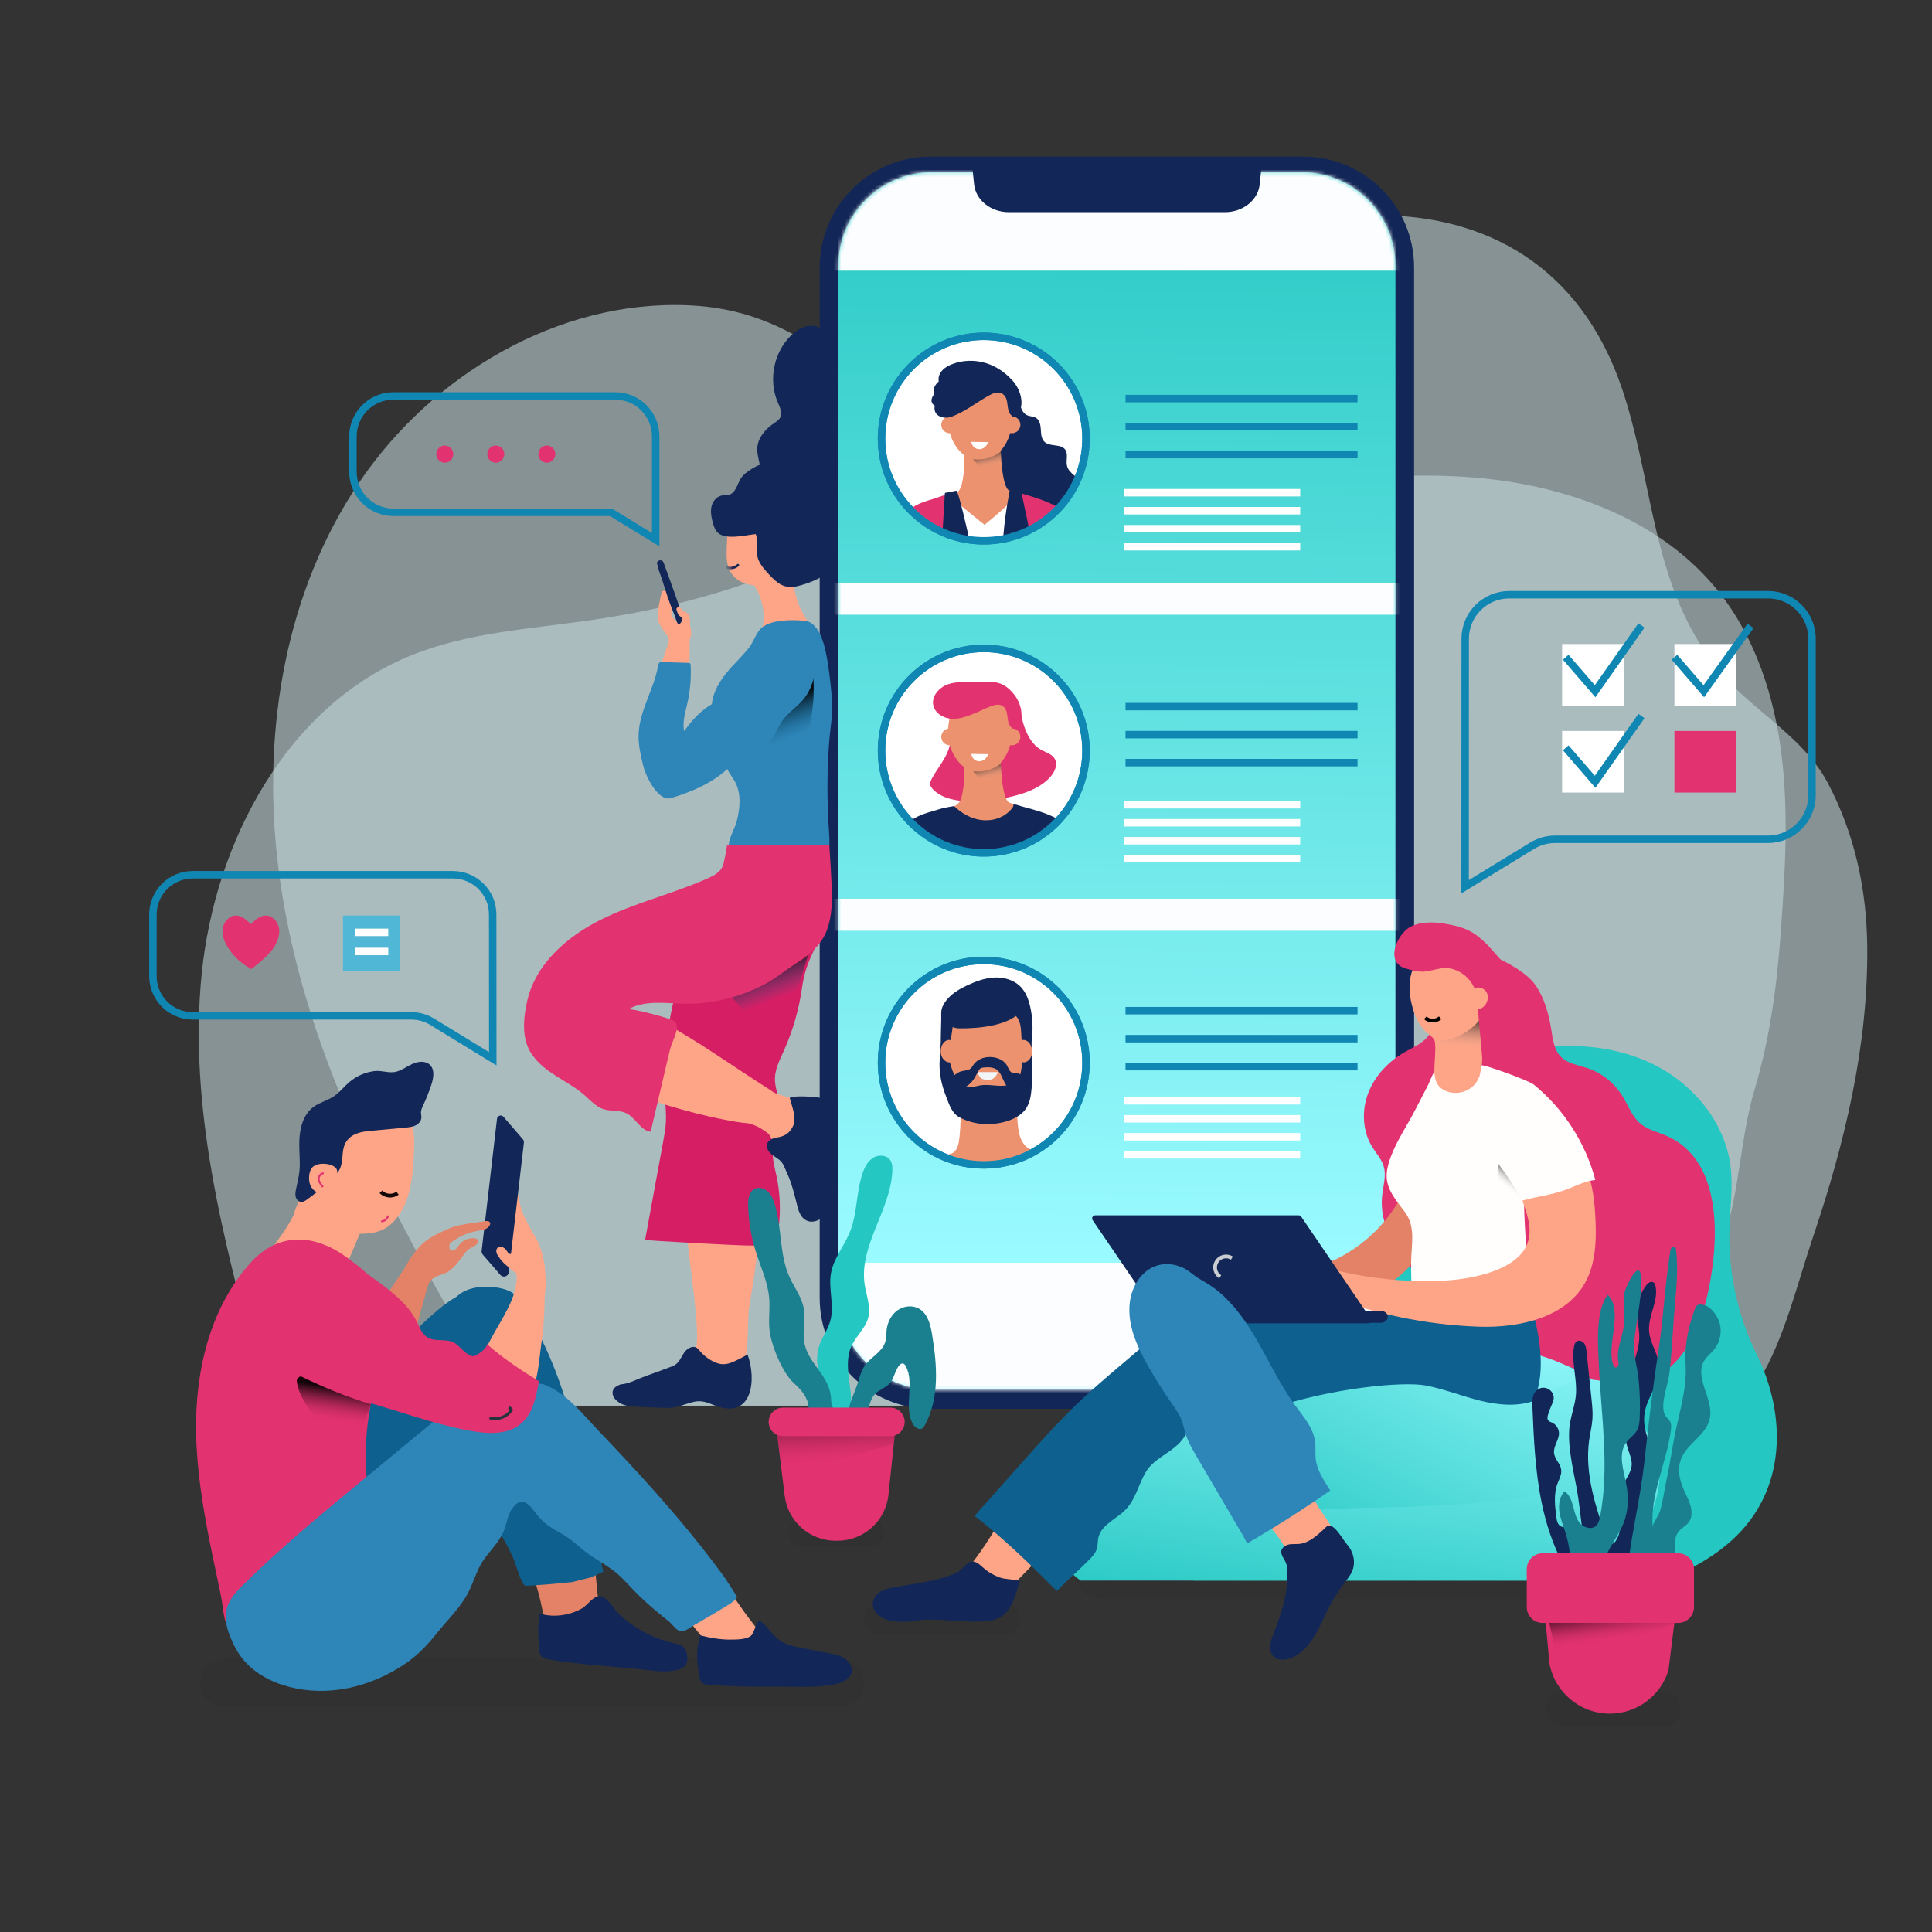 <?xml version="1.0" encoding="UTF-8"?> <svg xmlns="http://www.w3.org/2000/svg" width="518" height="518" viewBox="0 0 518 518" fill="none"><rect x="0" y="0" width="518" height="518" fill="#333333" stroke="none"/><g clip-path="url(#clip0_161_116313)"><path opacity="0.56" d="M477.665 202.435C475.736 186.776 470.709 171.171 460.927 158.791C445.34 139.067 419.524 129.866 394.457 127.972C369.389 126.08 344.341 130.499 319.337 133.107C311.458 133.93 303.467 134.57 295.643 133.324C286.136 131.81 277.297 127.582 268.753 123.148C252.439 114.679 236.619 105.262 221.397 94.961C209.599 86.977 198.798 82.454 184.48 81.852C149.564 80.387 115.702 100.54 96.184 129.527C76.668 158.516 70.478 195.124 74.305 229.86C78.132 264.596 91.344 297.71 107.918 328.475C115.642 342.813 127.878 368.934 143.438 376.88H428.811C444.916 371.568 457.441 346.559 462.201 332.029C466.518 318.852 466.585 305.079 470.433 292.138C474.598 278.138 476.421 264.242 477.471 249.689C478.61 233.953 479.595 218.095 477.665 202.435Z" fill="#C8DEE0"></path><path opacity="0.56" d="M490.164 210.122C484.343 199.038 473.609 192.717 464.951 184.2C455.217 174.625 449.517 162.222 445.872 149.209C443.176 139.585 441.446 129.701 439.219 119.96C438.012 114.679 436.658 109.439 434.926 104.304C412.322 37.309 331.82 52.07 288.945 89.309C272.339 103.733 258.692 121.446 241.214 134.798C217.144 153.185 187.106 162.24 157.113 166.455C141.325 168.673 125.108 169.716 110.322 175.68C77.047 189.102 57.631 225.508 54.066 261.21C50.5 296.911 59.914 332.494 69.245 367.143C70.615 372.231 72.221 375.235 74.292 376.878H91.059C99.803 375.637 109.675 376.392 118.949 376.878H460.582V377.016C465.007 376.372 468.9 374.581 471.726 369.952C478.389 359.042 481.949 343.949 486.037 331.86C494.546 306.702 500.922 280.482 500.637 253.766C500.474 238.449 497.307 223.725 490.164 210.122Z" fill="#C8DEE0"></path><path d="M349.432 377.719H249.482C233.072 377.719 219.77 364.416 219.77 348.007V71.713C219.77 55.303 233.072 42 249.482 42H349.432C365.842 42 379.145 55.303 379.145 71.713V348.007C379.145 364.349 365.774 377.719 349.432 377.719Z" fill="#122757"></path><path d="M349.062 372.575H249.855C236.005 372.575 224.777 361.348 224.777 347.498V71.249C224.777 57.4 236.005 46.172 249.855 46.172H349.062C362.912 46.172 374.14 57.4 374.14 71.249V347.498C374.14 361.291 362.854 372.575 349.062 372.575Z" fill="url(#paint0_linear_161_116313)"></path><mask id="mask0_161_116313" style="mask-type:luminance" maskUnits="userSpaceOnUse" x="224" y="46" width="151" height="327"><path d="M349.062 372.575H249.855C236.005 372.575 224.777 361.348 224.777 347.498V71.249C224.777 57.4 236.005 46.172 249.855 46.172H349.062C362.912 46.172 374.14 57.4 374.14 71.249V347.498C374.14 361.291 362.854 372.575 349.062 372.575Z" fill="white"></path></mask><g mask="url(#mask0_161_116313)"><path d="M385.074 41.465H215.602V72.571H385.074V41.465Z" fill="#FCFDFF"></path></g><mask id="mask1_161_116313" style="mask-type:luminance" maskUnits="userSpaceOnUse" x="224" y="46" width="151" height="327"><path d="M349.062 372.575H249.855C236.005 372.575 224.777 361.348 224.777 347.498V71.249C224.777 57.4 236.005 46.172 249.855 46.172H349.062C362.912 46.172 374.14 57.4 374.14 71.249V347.498C374.14 361.291 362.854 372.575 349.062 372.575Z" fill="white"></path></mask><g mask="url(#mask1_161_116313)"><path d="M418.319 338.578H214.523V384.7H418.319V338.578Z" fill="#FCFDFF"></path></g><mask id="mask2_161_116313" style="mask-type:luminance" maskUnits="userSpaceOnUse" x="224" y="46" width="151" height="327"><path d="M349.062 372.575H249.855C236.005 372.575 224.777 361.348 224.777 347.498V71.249C224.777 57.4 236.005 46.172 249.855 46.172H349.062C362.912 46.172 374.14 57.4 374.14 71.249V347.498C374.14 361.291 362.854 372.575 349.062 372.575Z" fill="white"></path></mask><g mask="url(#mask2_161_116313)"><path d="M392.582 240.969H207.02V249.549H392.582V240.969Z" fill="#FCFDFF"></path></g><mask id="mask3_161_116313" style="mask-type:luminance" maskUnits="userSpaceOnUse" x="224" y="46" width="151" height="327"><path d="M349.062 372.575H249.855C236.005 372.575 224.777 361.348 224.777 347.498V71.249C224.777 57.4 236.005 46.172 249.855 46.172H349.062C362.912 46.172 374.14 57.4 374.14 71.249V347.498C374.14 361.291 362.854 372.575 349.062 372.575Z" fill="white"></path></mask><g mask="url(#mask3_161_116313)"><path d="M392.582 156.234H207.02V164.815H392.582V156.234Z" fill="#FCFDFF"></path></g><path d="M260.504 42.965L261.173 49.427C261.611 53.652 265.65 56.888 270.487 56.888H328.431C333.268 56.888 337.306 53.652 337.744 49.427L338.413 42.965H260.504Z" fill="#122757"></path><path d="M301.77 106.863H363.981" stroke="#1087B3" stroke-width="2" stroke-miterlimit="10"></path><path d="M301.77 114.371H363.981" stroke="#1087B3" stroke-width="2" stroke-miterlimit="10"></path><path d="M301.77 121.879H363.981" stroke="#1087B3" stroke-width="2" stroke-miterlimit="10"></path><path d="M263.763 144.999C248.624 144.999 236.352 132.726 236.352 117.587C236.352 102.449 248.624 90.176 263.763 90.176C278.902 90.176 291.174 102.449 291.174 117.587C291.174 132.727 278.902 144.999 263.763 144.999Z" fill="white" stroke="#1087B3" stroke-width="2" stroke-miterlimit="10"></path><mask id="mask4_161_116313" style="mask-type:luminance" maskUnits="userSpaceOnUse" x="236" y="90" width="56" height="55"><path d="M263.763 144.999C248.624 144.999 236.352 132.726 236.352 117.587C236.352 102.449 248.624 90.176 263.763 90.176C278.902 90.176 291.174 102.449 291.174 117.587C291.174 132.727 278.902 144.999 263.763 144.999Z" fill="white"></path></mask><g mask="url(#mask4_161_116313)"><path d="M260.475 123.786C260.63 124.311 260.845 124.816 261.145 125.291C261.678 126.133 262.46 126.837 262.769 127.784C263.076 128.724 262.868 129.741 262.729 130.72C261.969 136.061 263.474 142.27 267.128 146.337C267.489 146.739 267.885 147.112 268.306 147.453H282.461C282.88 147.183 283.285 146.895 283.675 146.588C284.915 145.613 286.026 144.452 286.814 143.084C287.516 141.865 287.946 140.51 288.524 139.227C289.212 137.7 290.113 136.265 290.638 134.674C291.164 133.084 291.267 131.244 290.394 129.814C289.238 127.923 286.588 127.045 286.076 124.889C285.736 123.457 286.463 121.77 285.613 120.569C284.433 118.903 281.51 119.868 280.037 118.457C279.18 117.636 279.127 116.31 279.058 115.124C278.988 113.938 278.735 112.58 277.7 111.994C277.018 111.607 276.165 111.672 275.443 111.365C274.354 110.902 273.778 109.692 273.544 108.532C273.31 107.372 273.318 106.159 272.932 105.039C272.168 102.815 269.113 101.962 266.979 101.887C264.654 101.805 262.158 102.143 260.171 103.436C258.351 104.62 256.169 106.976 256.228 109.273C256.287 111.566 258.384 113.232 259.296 115.336C260.429 117.949 259.69 121.13 260.475 123.786Z" fill="#122757"></path><path d="M258.51 112.916C258.52 112.896 258.53 112.878 258.541 112.858C258.841 112.298 259.303 111.837 259.811 111.453C261.582 110.112 264.534 109.585 266.546 110.681C267.566 111.235 268.108 112.337 268.274 113.451C268.415 114.394 268.327 115.354 268.277 116.305C268.081 119.992 268.551 130.922 270.663 131.532C273.393 132.32 272.525 134.706 273.393 134.543C270.134 135.158 267.591 140.134 264.298 140.542C261.006 140.949 256.87 134.867 254.188 132.92C255.944 132.735 257.277 131.983 257.775 130.136C258.932 125.845 258.595 121.315 258.193 116.862C258.072 115.529 257.902 114.104 258.51 112.916Z" fill="#ED926E"></path><path d="M274.278 147.453C274.26 147.302 274.241 147.151 274.223 147.001C273.952 144.589 273.782 142.166 273.656 139.743C273.592 138.511 273.542 137.279 273.498 136.047C273.465 135.115 273.744 133.321 273.236 132.566C271.656 133.645 270.282 135.289 268.84 136.57C267.269 137.967 265.667 139.33 264.037 140.658C263.844 140.815 255.374 133.578 254.43 133.007C253.506 133.695 253.43 136.613 253.202 137.715C252.83 139.509 252.451 141.346 252.461 143.186C252.469 144.608 252.481 146.03 252.495 147.453H274.278Z" fill="white"></path><path d="M291.793 147.454C291.296 145.087 290.557 142.797 289.204 140.813C285.773 135.782 278.963 133.751 273.424 132.171C270.831 131.431 270.699 132.958 270.258 135.573C269.93 137.53 269.864 139.519 269.733 141.495C269.605 143.427 269.474 145.458 269.348 147.454H291.793Z" fill="#E33270"></path><path d="M243.22 147.454H260.05C259.65 145.855 259.157 144.263 258.782 142.747C258.131 140.113 257.013 137.398 256.251 134.731C256.02 133.925 255.883 133.085 255.639 132.289C253.821 132.348 251.664 133.363 249.895 133.872C247.061 134.686 243.918 135.749 242.597 138.385C241.518 140.539 242.001 143.121 242.652 145.441C242.839 146.107 243.041 146.778 243.22 147.454Z" fill="#E33270"></path><path d="M262.759 123.468C267.493 123.468 271.331 118.514 271.331 112.402C271.331 106.29 267.493 101.336 262.759 101.336C258.025 101.336 254.188 106.29 254.188 112.402C254.188 118.514 258.025 123.468 262.759 123.468Z" fill="#ED926E"></path><path d="M256.244 112.296C255.8 111.888 255.255 111.633 254.639 111.633C254.057 111.633 253.445 111.885 253.034 112.296C252.812 112.501 252.656 112.743 252.564 113.024C252.422 113.294 252.357 113.585 252.369 113.897C252.395 114.482 252.588 115.09 253.034 115.499C253.478 115.905 254.023 116.162 254.639 116.162C255.221 116.162 255.833 115.909 256.244 115.499C256.466 115.293 256.622 115.051 256.714 114.77C256.856 114.501 256.921 114.209 256.909 113.898C256.883 113.311 256.691 112.704 256.244 112.296Z" fill="#ED926E"></path><path d="M272.919 112.296C272.475 111.888 271.93 111.633 271.314 111.633C270.732 111.633 270.12 111.885 269.709 112.296C269.488 112.501 269.332 112.743 269.24 113.024C269.098 113.294 269.032 113.585 269.044 113.897C269.071 114.482 269.264 115.09 269.709 115.499C270.154 115.905 270.699 116.162 271.314 116.162C271.896 116.162 272.507 115.909 272.919 115.499C273.141 115.293 273.297 115.051 273.389 114.77C273.531 114.501 273.596 114.209 273.584 113.898C273.557 113.311 273.365 112.704 272.919 112.296Z" fill="#ED926E"></path><path d="M271.872 102.526L271.894 102.517C271.849 102.46 271.803 102.403 271.757 102.346C271.574 102.123 271.374 101.917 271.168 101.719C269.303 99.713 266.975 98.16 264.338 97.354C261.377 96.45 258.108 96.522 255.229 97.658C254.358 98.001 253.513 98.446 252.841 99.096C252.17 99.746 251.683 100.619 251.636 101.552C251.624 101.791 251.646 102.033 251.697 102.268C251.211 102.691 250.795 103.177 250.535 103.762C250.219 104.471 250.314 105.036 250.485 105.67C250.085 106.167 249.759 106.729 249.746 107.354C249.734 107.929 250.109 108.525 250.612 108.733C250.454 109.641 250.573 110.573 251.319 111.224C252.359 112.13 253.942 112.174 255.235 111.689C258.693 110.394 261.681 108.003 264.879 106.191C265.507 105.835 266.152 105.482 266.857 105.331C267.563 105.179 268.351 105.253 268.925 105.691C270.672 107.026 269.643 109.742 271.002 111.22C271.209 111.446 271.487 111.624 271.792 111.653C272.259 111.696 272.697 111.387 272.964 111.004C274.736 108.468 273.681 104.744 271.872 102.526Z" fill="#122757"></path><path d="M271.461 147.453C272.961 146.899 276.713 145.514 276.713 145.514L273.881 132.155L270.8 131.129C270.8 131.129 269.506 137.367 269.059 143.17C268.95 144.594 268.854 146.023 268.766 147.453H271.461Z" fill="#122757"></path><path d="M260.355 147.452C260.207 146.424 260.035 145.398 259.829 144.377C259.675 143.614 256.972 131.455 256.387 131.567L253.344 132.155L252.418 147.453H260.355V147.452Z" fill="#122757"></path><path d="M260.418 118.465C260.867 121.081 264.11 121.081 264.92 118.54L260.418 118.465Z" fill="white"></path><path d="M268.352 120.859C268.304 121.36 266.498 122.219 266.11 122.393C264.462 123.13 262.683 123.276 260.898 123.177C262.208 124.699 263.637 126.137 265.075 127.53C266.037 128.462 267.037 129.392 267.905 130.423C269.038 130.101 268.352 124.625 268.352 120.859Z" fill="url(#paint1_linear_161_116313)"></path></g><path d="M263.763 228.667C248.624 228.667 236.352 216.394 236.352 201.255C236.352 186.117 248.624 173.844 263.763 173.844C278.902 173.844 291.174 186.117 291.174 201.255C291.174 216.395 278.902 228.667 263.763 228.667Z" fill="white" stroke="#1087B3" stroke-width="2" stroke-miterlimit="10"></path><mask id="mask5_161_116313" style="mask-type:luminance" maskUnits="userSpaceOnUse" x="236" y="173" width="56" height="56"><path d="M263.763 228.667C248.624 228.667 236.352 216.394 236.352 201.255C236.352 186.117 248.624 173.844 263.763 173.844C278.902 173.844 291.174 186.117 291.174 201.255C291.174 216.395 278.902 228.667 263.763 228.667Z" fill="white"></path></mask><g mask="url(#mask5_161_116313)"><path d="M260.441 214.849C264.52 214.86 268.6 214.316 272.535 213.238C275.916 212.311 279.316 210.904 281.637 208.276C282.812 206.947 283.675 204.97 282.785 203.436C282.041 202.154 280.425 201.749 279.132 201.023C276.811 199.721 275.512 197.296 274.639 194.876C273.774 192.476 273.691 189.279 271.973 187.287C270.875 186.014 268.555 185.614 266.977 185.558C264.652 185.476 262.156 185.816 260.169 187.108C257.333 188.953 256.042 191.973 255.364 195.195C255.011 196.869 254.99 198.607 254.538 200.257C253.697 203.329 251.464 205.796 249.927 208.587C249.605 209.173 249.305 209.833 249.446 210.486C249.548 210.964 249.875 211.36 250.221 211.704C252.767 214.236 256.643 214.824 260.232 214.85C260.301 214.848 260.371 214.849 260.441 214.849Z" fill="#E33270"></path><path d="M258.51 196.58C258.52 196.56 258.53 196.542 258.541 196.522C258.841 195.962 259.303 195.501 259.811 195.117C261.582 193.776 264.534 193.249 266.546 194.345C267.566 194.899 268.108 196.001 268.274 197.115C268.415 198.058 268.327 199.018 268.277 199.969C268.081 203.656 268.551 214.586 270.663 215.196C273.393 215.983 272.525 218.371 273.393 218.207C270.134 218.822 267.591 223.798 264.298 224.206C261.006 224.613 256.87 218.531 254.188 216.584C255.944 216.399 257.277 215.648 257.775 213.8C258.932 209.509 258.595 204.979 258.193 200.526C258.072 199.195 257.902 197.769 258.51 196.58Z" fill="#ED926E"></path><path d="M289.201 224.479C287.287 221.671 284.416 219.791 281.315 218.511C279.757 217.868 278.145 217.362 276.524 216.904C275.717 216.676 274.906 216.461 274.094 216.247C273.371 216.056 272.447 215.648 271.723 215.66C271.873 216.347 270.922 217.228 270.472 217.651C268.498 219.514 265.598 220.233 262.914 219.837C260.228 219.44 257.762 218.016 255.813 216.128C255.073 216.236 254.333 216.383 253.596 216.519C252.35 216.749 251.151 217.177 249.895 217.539C247.061 218.354 243.918 219.416 242.597 222.052C241.518 224.206 242.001 226.79 242.652 229.108C242.839 229.775 243.041 230.445 243.22 231.121H252.498H260.051H269.346H274.281H291.792C291.295 228.753 290.555 226.464 289.201 224.479Z" fill="#122757"></path><path d="M262.759 207.132C267.493 207.132 271.331 202.178 271.331 196.066C271.331 189.954 267.493 185 262.759 185C258.025 185 254.188 189.954 254.188 196.066C254.188 202.178 258.025 207.132 262.759 207.132Z" fill="#ED926E"></path><path d="M256.244 195.964C255.8 195.556 255.255 195.301 254.639 195.301C254.057 195.301 253.445 195.553 253.034 195.964C252.812 196.169 252.656 196.411 252.564 196.692C252.422 196.962 252.357 197.253 252.369 197.565C252.395 198.15 252.588 198.758 253.034 199.167C253.478 199.574 254.023 199.83 254.639 199.83C255.221 199.83 255.833 199.577 256.244 199.167C256.466 198.961 256.622 198.719 256.714 198.438C256.856 198.169 256.921 197.877 256.909 197.566C256.883 196.979 256.691 196.372 256.244 195.964Z" fill="#ED926E"></path><path d="M272.919 195.964C272.475 195.556 271.93 195.301 271.314 195.301C270.732 195.301 270.12 195.553 269.709 195.964C269.488 196.169 269.332 196.411 269.24 196.692C269.098 196.962 269.032 197.253 269.044 197.565C269.071 198.15 269.264 198.758 269.709 199.167C270.154 199.574 270.699 199.83 271.314 199.83C271.896 199.83 272.507 199.577 272.919 199.167C273.141 198.961 273.297 198.719 273.389 198.438C273.531 198.169 273.596 197.877 273.584 197.566C273.557 196.979 273.365 196.372 272.919 195.964Z" fill="#ED926E"></path><path d="M271.889 186.184C271.844 186.126 271.798 186.069 271.752 186.012C270.435 184.407 268.908 183.24 266.805 182.918C265.139 182.663 263.441 182.837 261.755 182.867C259.239 182.911 256.649 182.635 254.263 183.436C251.876 184.235 249.736 186.566 250.216 189.036C250.639 191.214 252.953 192.606 255.168 192.724C257.383 192.842 259.52 191.986 261.572 191.145C263.272 190.448 265.08 189.441 266.853 188.998C267.559 188.846 268.347 188.92 268.921 189.358C270.668 190.693 269.639 193.409 270.998 194.888C271.205 195.114 271.483 195.292 271.788 195.32C272.255 195.364 272.693 195.055 272.96 194.671C274.732 192.134 273.677 188.411 271.889 186.184Z" fill="#E33270"></path><path d="M260.418 202.133C260.867 204.749 264.11 204.749 264.92 202.208L260.418 202.133Z" fill="white"></path><path d="M268.352 204.527C268.304 205.028 266.498 205.887 266.11 206.061C264.462 206.799 262.683 206.944 260.898 206.845C262.208 208.366 263.637 209.805 265.075 211.198C266.037 212.13 267.037 213.06 267.905 214.091C269.038 213.769 268.352 208.293 268.352 204.527Z" fill="url(#paint2_linear_161_116313)"></path></g><path d="M301.77 189.457H363.981" stroke="#1087B3" stroke-width="2" stroke-miterlimit="10"></path><path d="M301.77 196.965H363.981" stroke="#1087B3" stroke-width="2" stroke-miterlimit="10"></path><path d="M301.77 204.473H363.981" stroke="#1087B3" stroke-width="2" stroke-miterlimit="10"></path><path d="M301.77 270.973H363.981" stroke="#1087B3" stroke-width="2" stroke-miterlimit="10"></path><path d="M301.77 278.48H363.981" stroke="#1087B3" stroke-width="2" stroke-miterlimit="10"></path><path d="M301.77 285.988H363.981" stroke="#1087B3" stroke-width="2" stroke-miterlimit="10"></path><path d="M263.763 312.327C248.624 312.327 236.352 300.054 236.352 284.915C236.352 269.777 248.624 257.504 263.763 257.504C278.902 257.504 291.174 269.777 291.174 284.915C291.174 300.055 278.902 312.327 263.763 312.327Z" fill="white" stroke="#1087B3" stroke-width="2" stroke-miterlimit="10"></path><mask id="mask6_161_116313" style="mask-type:luminance" maskUnits="userSpaceOnUse" x="236" y="257" width="56" height="56"><path d="M263.763 312.327C248.624 312.327 236.352 300.054 236.352 284.915C236.352 269.777 248.624 257.504 263.763 257.504C278.902 257.504 291.174 269.777 291.174 284.915C291.174 300.055 278.902 312.327 263.763 312.327Z" fill="white"></path></mask><g mask="url(#mask6_161_116313)"><path d="M269.609 262.365C268.661 262.138 267.674 262.048 266.704 262.087C264.145 262.186 261.681 263.08 259.363 264.169C257.772 264.916 256.209 265.77 254.904 266.949C254.011 267.755 253.242 268.721 252.736 269.818C252.199 270.984 252.397 272.038 252.361 273.295C252.273 276.369 252.164 279.445 252.308 282.52C252.49 286.403 251.776 291.463 255.949 293.59C257.464 294.362 259.261 294.281 260.948 294.076C264.196 293.681 267.396 292.89 270.454 291.728C272.562 290.928 274.685 290.053 275.583 287.835C276.182 286.352 276.49 284.779 276.628 283.19C276.762 281.625 276.458 280.141 276.649 278.597C277.002 275.74 276.861 272.822 276.235 270.012C275.798 268.055 275.091 266.088 273.711 264.633C272.614 263.478 271.163 262.738 269.609 262.365Z" fill="#122757"></path><path d="M293.529 327.343C293.376 326.068 293.046 324.78 292.732 323.445C292.425 322.14 291.956 320.874 291.35 319.679C291.05 319.087 290.717 318.513 290.352 317.959C290.185 317.706 289.937 317.45 289.849 317.163C289.752 316.85 289.76 316.51 289.681 316.191C289.582 315.787 289.372 315.42 289.166 315.06C288.96 314.699 288.753 314.34 288.547 313.98C288.393 313.712 288.24 313.443 288.068 313.187C286.706 311.146 284.49 310.126 282.198 309.497C279.786 308.835 277.269 308.745 274.827 308.268C274.118 308.129 273.403 308.008 272.681 307.965C269.683 307.79 266.684 308.094 263.709 308.432C262.538 308.565 261.367 308.711 260.196 308.864C258.678 309.064 257.162 309.276 255.645 309.49C254.969 309.585 254.305 309.598 253.626 309.698C252.881 309.806 252.138 309.93 251.405 310.103C248.715 310.736 246.027 311.415 243.606 312.813C242.415 313.501 241.318 314.338 240.327 315.291C239.905 315.696 239.344 316.01 238.875 316.37C238.38 316.75 237.892 317.142 237.415 317.545C235.51 319.153 233.752 320.944 232.231 322.922C231.167 324.305 230.229 325.786 229.438 327.342L293.529 327.343Z" fill="white"></path><path d="M257.389 291.827C258.138 288.418 262.05 285.663 265.276 284.955C266.237 284.743 267.257 284.669 268.194 284.972C270.476 285.713 271.608 288.437 271.997 290.615C272.557 293.754 272.528 297.116 272.781 300.296C272.927 302.138 273.085 304.066 273.897 305.757C274.869 307.782 276.636 308.601 278.816 308.85C278.794 310.925 277.846 312.88 276.831 314.65C275.692 316.634 274.183 318.435 272.206 319.627C270.105 320.895 267.556 321.404 265.13 321.043C262.292 320.619 259.725 319.057 257.633 317.094C256.42 315.955 255.2 314.664 254.356 313.246C254.203 312.989 252.123 309.948 252.295 309.915C252.84 309.812 253.384 309.708 253.929 309.604C254.34 309.526 254.755 309.447 255.138 309.281C256.914 308.513 257.101 306.265 257.283 304.585C257.614 301.525 257.651 298.432 257.394 295.366C257.319 294.47 257.22 293.571 257.273 292.675C257.288 292.387 257.328 292.105 257.389 291.827Z" fill="#ED926E"></path><path d="M272.277 272.288C271.589 271.616 270.747 271.069 269.954 270.57C268.4 269.592 266.678 268.854 264.818 268.806C261.377 268.717 257.111 269.84 255.874 273.448C255.471 274.624 255.356 275.877 255.179 277.108C254.748 280.092 253.924 283.023 253.75 286.033C253.619 288.29 253.887 290.652 254.913 292.692C256.009 294.873 258.019 296.301 260.231 297.229C265.354 299.376 272.756 298.463 274.453 292.442C274.869 290.966 275.316 289.441 275.302 287.897C275.288 286.329 274.773 284.818 274.425 283.304C273.949 281.237 273.936 279.184 273.809 277.089C273.706 275.366 273.591 273.575 272.277 272.288Z" fill="#ED926E"></path><path d="M253.013 272.613C253.27 274.28 254.865 275.691 257.348 275.72C262.084 275.773 271.563 275.1 274.228 270.331C274.722 269.448 274.788 268.273 274.186 267.46C273.703 266.809 272.894 266.494 272.108 266.296C268.264 265.332 264.255 266.477 260.354 267.173C258.705 267.467 257.001 267.693 255.535 268.501C253.543 269.596 252.795 271.197 253.013 272.613Z" fill="#122757"></path><path d="M262.246 287.438C262.295 288.288 262.81 289.204 263.668 289.381C264.212 289.493 265.044 289.657 265.59 289.503C266.514 289.241 267.231 288.343 267.572 287.438H262.246Z" fill="#F2F6F9"></path><path d="M276.58 291.861C276.584 291.803 276.59 291.746 276.594 291.688C276.76 289.615 276.821 287.533 276.779 285.453C276.748 283.963 276.696 281.979 276.064 280.612C276.02 280.518 275.973 280.425 275.908 280.345C275.677 280.058 275.237 279.995 274.9 280.146C274.038 280.532 274.274 281.967 274.173 282.747C273.828 285.426 274.336 289.263 271.419 290.58C270.126 291.164 268.651 291.175 267.236 291.075C265.821 290.976 264.395 290.778 262.99 290.98C262.061 291.115 261.16 291.423 260.224 291.494C257.933 291.668 256.619 289.836 255.76 287.956C255.158 286.637 254.773 285.232 254.392 283.832C253.937 282.16 253.48 280.489 253.025 278.817C252.982 278.659 252.892 278.465 252.729 278.477C252.59 278.487 252.517 278.644 252.481 278.779C252.058 280.376 252.074 282.224 251.958 283.871C251.697 287.592 252.368 290.692 253.719 294.143C254.49 296.114 255.204 298.434 257.137 299.501C260.939 301.6 265.609 301.902 269.774 300.668C271.839 300.056 273.885 299.008 275.087 297.221C276.133 295.664 276.423 293.735 276.58 291.861Z" fill="#122757"></path><path d="M272.759 279.817C271.948 280.972 271.951 282.819 272.827 283.91C274.666 286.199 277.253 283.842 276.647 281.115C276.136 278.82 274.04 277.992 272.759 279.817Z" fill="#ED926E"></path><path d="M272.912 287.741C272.812 287.713 272.706 287.692 272.593 287.681C272.224 287.644 271.842 287.737 271.484 287.642C270.663 287.422 270.412 286.415 269.99 285.679C268.811 283.626 265.863 283.025 263.744 283.612C262.624 283.922 261.585 284.589 260.939 285.556C260.745 285.847 260.583 286.166 260.332 286.409C259.68 287.04 258.651 286.986 257.776 287.225C255.984 287.712 253.494 290.081 255.837 291.651C257.487 292.756 259.843 291.026 260.797 289.74C261.34 289.008 261.755 288.198 262.183 287.396C262.616 286.586 262.792 286.318 263.736 286.219C264.901 286.095 266.234 286.1 267.247 286.771C268.26 287.442 268.784 289.22 269.356 290.27C269.685 290.873 270.032 291.498 270.595 291.891C271.683 292.652 273.579 291.941 274.041 290.734C274.452 289.664 274.149 288.091 272.912 287.741Z" fill="#122757"></path><path d="M252.814 279.817C252.003 280.972 252.006 282.819 252.882 283.91C254.721 286.199 257.308 283.842 256.702 281.115C256.191 278.82 254.096 277.992 252.814 279.817Z" fill="#ED926E"></path></g><path d="M301.41 295.137H348.605" stroke="white" stroke-width="2" stroke-miterlimit="10"></path><path d="M301.41 299.965H348.605" stroke="white" stroke-width="2" stroke-miterlimit="10"></path><path d="M301.41 304.789H348.605" stroke="white" stroke-width="2" stroke-miterlimit="10"></path><path d="M301.41 309.617H348.605" stroke="white" stroke-width="2" stroke-miterlimit="10"></path><path d="M301.41 215.762H348.605" stroke="white" stroke-width="2" stroke-miterlimit="10"></path><path d="M301.41 220.59H348.605" stroke="white" stroke-width="2" stroke-miterlimit="10"></path><path d="M301.41 225.414H348.605" stroke="white" stroke-width="2" stroke-miterlimit="10"></path><path d="M301.41 230.242H348.605" stroke="white" stroke-width="2" stroke-miterlimit="10"></path><path d="M301.41 132.102H348.605" stroke="white" stroke-width="2" stroke-miterlimit="10"></path><path d="M301.41 136.93H348.605" stroke="white" stroke-width="2" stroke-miterlimit="10"></path><path d="M301.41 141.754H348.605" stroke="white" stroke-width="2" stroke-miterlimit="10"></path><path d="M301.41 146.582H348.605" stroke="white" stroke-width="2" stroke-miterlimit="10"></path><path d="M263.763 144.999C248.624 144.999 236.352 132.726 236.352 117.587C236.352 102.449 248.624 90.176 263.763 90.176C278.902 90.176 291.174 102.449 291.174 117.587C291.174 132.727 278.902 144.999 263.763 144.999Z" stroke="#1087B3" stroke-width="2" stroke-miterlimit="10"></path><path d="M263.763 228.667C248.624 228.667 236.352 216.394 236.352 201.255C236.352 186.117 248.624 173.844 263.763 173.844C278.902 173.844 291.174 186.117 291.174 201.255C291.174 216.395 278.902 228.667 263.763 228.667Z" stroke="#1087B3" stroke-width="2" stroke-miterlimit="10"></path><path d="M263.763 312.327C248.624 312.327 236.352 300.054 236.352 284.915C236.352 269.777 248.624 257.504 263.763 257.504C278.902 257.504 291.174 269.777 291.174 284.915C291.174 300.055 278.902 312.327 263.763 312.327Z" stroke="#1087B3" stroke-width="2" stroke-miterlimit="10"></path><path d="M214.233 162.289C212.697 158.604 212.564 154.845 212.35 151.035C210.806 150.553 208.227 151.309 206.248 151.65C205.054 151.855 201.224 151.951 200.88 153.234C200.485 154.71 202.44 157.162 203.061 158.392C204.305 160.858 204.995 163.976 204.684 166.739C204.496 168.401 203.859 169.998 203.765 171.668C203.708 172.679 203.855 173.701 204.196 174.656C206.122 180.055 210.018 174.596 213.024 173.976C215.514 173.464 219.545 172.923 218.481 169.38C216.852 167.137 215.298 164.842 214.233 162.289Z" fill="#FFA587"></path><path d="M206.65 156.675C209.487 156.242 208.914 159.206 210.94 157.175C211.406 156.706 213.607 152.822 213.477 152.173C212.674 148.167 212.455 142.902 210.59 141.068C208.395 138.909 204.329 138.585 201.463 138.332C199.473 138.156 197.227 138.545 196.016 140.133C195.045 141.404 194.969 143.122 194.935 144.721C194.861 147.991 194.263 151.597 196.516 154.272C198.329 156.423 201.207 157.096 203.916 156.95C205.044 156.889 205.405 156.592 206.535 156.564C206.685 156.561 206.847 156.563 206.969 156.651C207.093 156.736 206.768 156.582 206.65 156.675Z" fill="#FFA587"></path><path d="M185.627 343.489C186.209 348.207 186.743 352.928 186.91 357.681C187.049 361.628 185.177 367.437 188.113 370.528C191.086 373.659 195.169 372.73 197.63 369.488C201.587 364.277 199.913 355.758 200.995 349.615C202.593 340.552 203.65 331.393 204.159 322.203C204.385 318.124 204.42 313.73 202.135 310.343C198.352 304.736 189.849 306.066 186.428 311.296C183.961 315.067 183.665 319.833 183.789 324.339C183.966 330.76 184.841 337.121 185.627 343.489Z" fill="#FFA587"></path><path d="M197.939 364.511C196.154 365.388 194.424 366.172 192.482 365.551C190.6 364.948 188.85 363.655 187.584 362.155C187.352 361.879 187.126 361.587 186.824 361.39C185.72 360.668 184.228 361.537 183.469 362.616C182.709 363.695 182.247 365.035 181.182 365.815C180.705 366.164 180.142 366.372 179.587 366.576C177.409 367.374 175.24 368.205 173.05 368.969C171.243 369.598 168.378 371.139 166.491 371.139C165.635 371.447 164.718 371.88 164.368 372.719C164.037 373.514 164.339 374.462 164.908 375.109C166.277 376.666 168.145 377.057 170.108 377.144C173.071 377.275 176.168 377.451 179.097 377.479C181.41 377.502 183.55 376.477 185.75 375.917C188.201 375.292 189.648 376.075 191.931 376.923C201.753 380.572 202.885 369.893 200.432 363.17C199.614 363.632 198.786 364.095 197.939 364.511Z" fill="#122757"></path><path d="M196.44 235.515C201.161 230.528 209.098 231.408 215.604 233.334C224.487 235.965 222.106 246.419 219.14 252.803C217.066 257.266 215.754 259.738 215.044 264.793C214.22 270.653 212.565 276.398 210.128 281.79C209.081 284.109 207.868 286.454 207.779 288.996C207.648 292.751 209.996 296.304 209.656 300.046C209.399 302.882 207.624 305.395 207.267 308.22C206.971 310.566 207.673 312.904 208.173 315.215C209.18 319.87 209.366 324.695 208.742 329.416C207.948 335.426 206.606 333.788 201.265 333.952C198.878 334.025 172.932 332.614 172.969 332.41C174.582 323.63 176.196 314.851 177.809 306.072C178.129 304.333 178.449 302.588 178.54 300.822C178.647 298.726 178.429 296.63 178.291 294.536C176.979 274.773 183.202 251.561 195.919 236.103C196.089 235.9 196.263 235.703 196.44 235.515Z" fill="#D61E65"></path><path d="M222.305 223.547C222.287 223.25 222.266 222.954 222.246 222.66C221.717 214.915 221.728 207.133 222.277 199.388C222.534 195.766 223.265 192.077 223.088 188.464C222.91 184.823 222.485 181.28 221.929 177.676C221.403 174.273 220.077 166.889 215.796 166.45C212.533 166.115 206.857 166.053 204.197 168.309C202.808 169.488 202.043 172.062 200.897 173.546C199.433 175.443 197.694 177.12 196.081 178.887C192.807 182.476 189.812 187.255 191.179 191.917C192.06 194.924 194.661 197.363 194.859 200.49C194.962 202.127 194.377 203.791 194.744 205.39C195.083 206.86 196.167 208.024 196.92 209.333C198.825 212.645 198.432 216.544 197.562 220.104C196.938 222.658 194.448 225.902 195.734 228.533C196.664 230.436 199.749 230.297 201.522 230.482C204.406 230.783 207.296 231.034 210.189 231.232C211.785 231.341 213.527 231.667 215.068 232.099C216.61 232.532 218.392 233.716 219.972 232.738C220.389 232.479 220.712 232.093 220.983 231.683C222.528 229.345 222.484 226.378 222.305 223.547Z" fill="#2E86B8"></path><path d="M218.08 182.042C218.655 190.284 216.424 198.435 214.215 206.396C213.88 207.599 213.534 208.829 212.816 209.849C212.096 210.869 210.919 211.657 209.674 211.567C204.456 211.185 201.92 197.813 203.063 193.755C204.599 188.304 212.875 182.149 217.256 179.227C217.868 180.079 218.004 180.974 218.08 182.042Z" fill="url(#paint3_linear_161_116313)"></path><path d="M218.299 248.188C216.249 245.738 212.577 249.384 210.589 250.595C205.647 253.606 200.578 256.668 194.909 257.831C192.999 258.223 190.998 258.416 189.246 259.24C195.468 266.549 201.757 273.803 208.279 280.845C210.648 278.754 211.682 273.846 212.307 271.186C213.478 266.196 215.034 261.306 216.58 256.422C217.245 254.322 220.071 250.306 218.299 248.188Z" fill="url(#paint4_linear_161_116313)"></path><path d="M176.338 164.305C176.591 162.508 176.937 160.732 177.376 158.973C177.645 157.891 179.319 158.35 179.048 159.434C178.98 159.706 178.919 159.978 178.856 160.251C179.361 160.269 179.871 160.69 179.706 161.327C179.663 161.495 179.612 161.66 179.564 161.827C179.892 161.781 180.251 161.918 180.451 162.185C180.215 163.09 179.787 163.942 180.055 164.902C180.316 165.836 181.8 166.787 181.724 167.244C181.722 167.256 181.746 167.252 181.756 167.258C181.8 167.294 181.843 167.33 181.887 167.365C181.954 167.418 182.041 167.363 182.045 167.3C182.096 167.289 182.143 167.269 182.185 167.238C183.343 168.675 185.089 169.227 184.902 173.567C184.855 174.649 184.978 182.043 184.539 182.028C183.104 181.975 180.522 181.37 179.099 181.191C178.817 181.156 176.671 182.95 176.547 181.191C176.465 180.038 179.35 172.299 179.327 171.741C179.32 171.554 179.281 171.396 179.226 171.251C178.996 170.871 179.021 170.516 178.735 170.17C178.634 170.052 178.534 169.931 178.438 169.807L178.437 169.803C178.364 169.711 178.293 169.618 178.226 169.526C177.628 168.696 176.888 167.59 176.53 166.621C176.299 165.994 176.384 165.613 176.532 165.015C176.382 164.831 176.298 164.59 176.338 164.305Z" fill="#FFA587"></path><path d="M217.996 175.462C217.908 175.132 217.806 174.805 217.691 174.482C217.379 173.61 216.964 172.752 216.307 172.101C215.529 171.332 214.472 170.91 213.411 170.646C209.237 169.61 204.564 170.898 201.508 173.924C200.298 175.123 199.344 176.555 198.486 178.027C197.376 179.935 196.414 181.929 195.613 183.985C195.254 184.908 194.912 185.868 194.253 186.608C193.515 187.437 192.462 187.898 191.485 188.424C188.085 190.254 185.635 192.953 183.426 196.032C182.932 193.557 183.737 191.037 184.292 188.575C185.044 185.245 185.344 181.814 185.182 178.405C185.173 178.204 185.152 177.981 185 177.849C184.869 177.734 184.68 177.723 184.506 177.719C182.217 177.652 179.927 177.587 177.638 177.521C177.329 177.512 176.989 177.515 176.757 177.718C176.541 177.908 176.485 178.218 176.437 178.502C175.359 184.823 171.41 190.529 171.215 196.938C171.126 199.84 171.821 202.702 172.511 205.523C173.131 208.059 176.432 215.029 179.934 213.973C185.659 212.247 191.366 209.798 195.705 205.528C196.612 204.634 197.471 203.672 198.538 202.978C200.707 201.568 203.551 201.386 205.559 199.754C207.619 198.077 208.268 195.381 209.74 193.272C211.333 190.992 213.853 189.486 215.585 187.294C218.173 184.018 219.073 179.489 217.996 175.462Z" fill="#2E86B8"></path><path d="M183.73 168.282C182.248 162.336 179.981 156.583 177.907 150.823C177.526 149.766 175.837 150.206 176.204 151.293C176.287 151.541 176.367 151.794 176.449 152.043C176.419 152.133 176.407 152.226 176.44 152.319L177.558 155.523C178.54 158.675 179.542 161.868 180.826 164.886L181.431 166.619C181.632 167.33 181.823 168.043 182.002 168.758C182.279 169.878 184.009 169.404 183.73 168.282Z" fill="#122757"></path><path d="M180.951 166.939C181.182 166.432 181.402 166.676 181.593 166.93C181.613 167.094 181.668 167.268 181.834 167.335C181.988 167.399 182.156 167.332 182.278 167.234C182.61 166.965 182.883 166.418 182.904 165.992C182.912 165.983 182.921 165.973 182.928 165.966C182.867 165.848 182.842 165.727 182.845 165.606C182.8 165.574 182.747 165.537 182.683 165.494C182.276 165.22 181.967 164.951 181.743 164.551L181.376 163.499C181.199 162.802 182.203 162.424 182.724 163.352C183.079 163.985 183.821 164.039 184.142 164.308C184.546 164.644 184.842 165.065 184.9 165.598C184.9 165.6 184.9 165.602 184.9 165.604C185.036 166.115 185.066 166.98 185.033 167.918C185.043 167.992 185.052 168.065 185.061 168.138C185.607 169.698 185.303 171.338 184.198 172.638C184.046 172.816 183.791 172.559 183.941 172.382C183.983 172.334 184.02 172.283 184.058 172.234C184.031 172.205 184.013 172.169 184.013 172.128C183.365 172.027 182.298 171.117 181.534 169.522C181.326 169.086 181.069 168.749 180.984 168.41C180.616 168.116 180.743 167.397 180.951 166.939Z" fill="#FFA587"></path><mask id="mask7_161_116313" style="mask-type:luminance" maskUnits="userSpaceOnUse" x="194" y="139" width="20" height="19"><path d="M206.654 156.677C209.49 156.244 208.918 159.208 210.944 157.177C211.41 156.708 213.541 153.509 213.609 152.852C213.939 149.665 212.458 142.904 210.592 141.069C208.843 139.348 205.31 139.11 202.875 139.412C197.903 140.027 194.207 141.952 194.777 149.722C195.101 154.149 198.292 156.828 203.919 156.524C205.047 156.462 205.408 156.591 206.537 156.564C206.688 156.561 206.85 156.563 206.972 156.65C207.097 156.738 206.772 156.584 206.654 156.677Z" fill="white"></path></mask><g mask="url(#mask7_161_116313)"><path d="M194.332 151.562C195.392 152.234 196.725 152.095 197.656 151.269C197.974 150.987 198.382 151.504 198.067 151.785C196.906 152.814 195.238 152.915 193.938 152.089C193.579 151.862 193.976 151.336 194.332 151.562Z" fill="#122757"></path></g><path d="M204.192 146.164C204.29 145.942 204.418 145.747 204.589 145.598C205.333 145.619 206.029 146.047 206.309 146.788C206.622 147.62 206.331 148.841 205.315 148.961C204.839 149.017 204.335 148.886 203.938 148.617C203.925 148.369 203.916 148.102 203.918 147.83C203.959 147.264 204.045 146.71 204.192 146.164Z" fill="#E0AC9B"></path><path d="M189.245 293.525C189.241 293.642 189.242 293.759 189.246 293.876C189.344 296.008 191.098 297.737 193.024 298.66C196.149 300.159 199.715 300.547 202.88 301.954C203.656 302.299 204.364 302.778 205.067 303.255C205.485 303.539 205.91 303.829 206.229 304.221C206.63 304.714 206.834 305.333 207.07 305.923C207.6 307.251 208.888 310.306 210.429 310.706C212.112 311.141 213.832 308.946 214.371 307.665C215.075 305.986 216.03 304.245 216.516 302.478C217.015 300.663 216.935 298.598 215.865 297.05C214.221 294.675 210.969 294.259 208.268 293.233C205.625 292.23 203.206 290.761 200.687 289.497C198.618 288.461 195.701 286.755 193.29 286.904C191.333 287.024 190.333 289.253 189.756 291.127C189.517 291.91 189.273 292.71 189.245 293.525Z" fill="#FFA587"></path><path d="M211.768 294.461C212.334 296.67 213.626 299.714 212.67 301.812C211.996 303.29 211.036 304.278 209.412 304.743C208.747 304.934 208.051 304.999 207.39 305.206C206.729 305.414 206.079 305.799 205.782 306.424C205.442 307.141 205.65 308.024 206.104 308.676C206.948 309.885 208.419 310.346 209.393 311.398C210.112 312.176 210.366 313.105 210.81 314.048C212.281 317.169 212.969 320.145 213.806 323.476C214.182 324.971 214.84 326.566 216.228 327.235C217.231 327.719 218.456 327.602 219.448 327.096C224.82 324.361 222.201 314.494 220.803 310.088C220.258 308.369 219.574 306.563 220.067 304.833C220.428 303.563 221.385 302.513 221.903 301.292C222.775 299.231 222.187 295.653 219.955 294.406C219.238 294.008 211.553 293.62 211.768 294.461Z" fill="#122757"></path><path d="M157.065 284.217C157.526 280.39 160.606 274.628 163.711 272.229C168.732 268.35 177.522 273.853 181.919 276.425C190.097 281.209 197.927 286.822 205.982 291.893C206.617 292.292 207.262 292.701 207.741 293.277C209.545 295.448 208.029 299.026 205.509 300.298C202.99 301.571 199.987 301.208 197.202 300.745C187.466 299.128 178.336 296.237 168.972 293.236C165.599 292.155 159.043 290.971 157.426 287.428C156.972 286.436 156.935 285.301 157.065 284.217Z" fill="#FFA587"></path><path d="M201.814 130.925C201.429 131.46 201.038 131.992 200.689 132.539C199.002 135.185 199.588 137.925 201.071 140.505C201.581 141.39 202.266 142.185 202.622 143.143C203.327 145.037 202.624 147.184 203.055 149.158C203.449 150.966 204.739 152.426 205.982 153.796C208.352 156.412 210.271 157.966 213.739 157.17C216.101 156.627 220.07 155.212 221.882 153.464C224.365 151.068 223.921 146.26 223.77 143.156C223.332 134.127 223.261 125.08 223.555 116.044C223.698 111.648 224.274 107.19 224.248 102.8C224.227 99.39 224.564 95.322 223.354 92.061C222.461 89.657 220.373 87.517 217.815 87.347C215.696 87.206 213.703 88.41 212.169 89.879C207.481 94.364 205.955 101.837 208.507 107.801C209.099 109.186 209.884 110.802 209.107 112.092C208.754 112.68 208.139 113.052 207.568 113.435C205.22 115.011 203.151 117.408 203.035 120.233C202.942 122.519 204.137 124.765 203.769 127.024C203.532 128.48 202.689 129.709 201.814 130.925Z" fill="#122757"></path><path d="M222.349 226.625H194.932C194.695 228.276 194.378 229.92 193.998 231.503C193.432 233.87 191.384 234.784 189.225 235.73C179.99 239.774 170.047 242.113 161.026 246.615C152.005 251.116 143.616 258.456 141.367 268.284C140.291 272.99 139.773 278.545 142.565 282.629C145.958 287.59 151.459 289.416 155.991 293.023C157.909 294.55 159.503 296.644 161.839 297.388C163.828 298.021 166.101 297.566 167.972 298.492C170.451 299.718 171.707 303.115 174.454 303.425C176.182 296.084 177.911 288.742 179.637 281.401C180.192 279.042 182.587 275.435 180.866 273.848C179.952 273.005 169.094 270.228 168.391 270.632C172.804 268.096 178.276 268.998 183.365 269.109C190.859 269.272 198.348 267.393 204.972 263.91C208.143 262.243 210.819 259.935 213.794 258.057C217.105 255.968 220.118 253.384 221.6 249.663C223.244 245.533 223.132 240.938 222.937 236.576C222.789 233.256 222.583 229.939 222.349 226.625Z" fill="#E33270"></path><path d="M192.718 143.044C192.591 142.95 192.472 142.847 192.362 142.735C191.7 142.06 191.391 141.123 191.139 140.212C190.741 138.774 190.433 137.253 190.767 135.798C191.103 134.343 192.239 132.979 193.722 132.821C194.211 132.769 194.709 132.845 195.19 132.754C196.166 132.571 196.891 131.741 197.359 130.867C197.828 129.994 198.123 129.026 198.675 128.203C199.359 127.183 200.389 126.452 201.427 125.798C203.071 124.762 205.041 123.832 206.893 124.414C208.875 125.038 209.983 127.22 210.184 129.288C210.384 131.356 209.905 133.425 209.811 135.501C209.755 136.72 209.833 137.952 209.615 139.153C208.911 143.017 204.92 142.902 201.757 143.305C199.454 143.599 194.898 144.648 192.718 143.044Z" fill="#122757"></path><path opacity="0.15" d="M444.068 428.676H294.975C291.42 428.676 288.539 425.795 288.539 422.24C288.539 418.686 291.42 415.805 294.975 415.805H444.068C447.623 415.805 450.503 418.686 450.503 422.24C450.503 425.794 447.623 428.676 444.068 428.676Z" fill="#292929"></path><path opacity="0.15" d="M269.229 438.332H235.978C233.608 438.332 231.688 436.411 231.688 434.041C231.688 431.671 233.608 429.75 235.978 429.75H269.229C271.599 429.75 273.52 431.671 273.52 434.041C273.52 436.411 271.599 438.332 269.229 438.332Z" fill="#292929"></path><path d="M319.982 423.781H445.719C452.618 421.231 459.095 417.756 464.507 412.814C478.997 399.586 479.087 379.56 470.979 363.085C465.88 352.723 463.356 341.106 463.695 329.563C463.86 323.927 464.694 318.269 463.985 312.675C462.485 300.825 453.904 290.548 443.175 285.301C432.444 280.053 419.875 279.414 408.149 281.695C389.142 285.39 373.894 297.273 372.099 317.345C371.071 328.853 373.282 340.466 372.274 351.977C371.422 361.701 367.434 372.028 359.71 377.489C358.291 378.493 356.747 379.332 355.071 379.973C349.651 382.048 343.553 381.778 338.136 383.862C334.421 385.291 331.208 387.758 328.109 390.257C325.63 392.255 323.098 394.41 321.85 397.339C320.326 400.919 319.105 405.851 317.951 409.678C316.758 413.636 317.051 418.089 318.856 421.817C319.189 422.502 319.567 423.155 319.982 423.781Z" fill="#24C7C1"></path><path d="M389.831 351.037C386.245 347.594 382.402 344.389 379.028 340.737C373.925 335.216 369.773 328.049 370.575 320.575C370.857 317.95 371.737 315.265 370.999 312.729C370.427 310.767 368.966 309.211 367.896 307.47C365.262 303.188 365.059 297.636 366.889 292.953C368.719 288.27 372.427 284.451 376.806 281.981C378.826 280.842 381.05 279.922 382.59 278.189C387.595 272.553 383.536 263.31 387.679 257.167C391.605 251.348 402.567 257.014 406.795 259.766C408.93 261.156 410.667 262.669 411.637 264.065C414.083 267.581 415.258 271.831 415.921 276.061C416.331 278.68 416.666 281.548 418.554 283.409C420.357 285.188 423.07 285.543 425.476 286.338C429.382 287.628 432.805 290.325 434.973 293.82C436.547 296.356 437.54 299.363 439.831 301.276C441.845 302.957 444.535 303.513 446.934 304.576C461.086 310.843 460.869 330.123 458.638 342.928C457.052 352.033 454.063 361.546 446.882 367.366C443.479 370.124 438.813 372.01 434.487 372.578C429.604 373.219 425.914 368.463 421.392 366.704C420.04 366.177 418.634 365.743 417.186 365.651C415.953 365.573 414.708 365.746 413.481 365.599C409.304 365.096 405.339 363.438 401.498 361.794C400.388 361.319 399.267 360.837 398.296 360.118C397.007 359.164 396.047 357.843 395.037 356.596C393.433 354.621 391.665 352.798 389.831 351.037Z" fill="#E33270"></path><path d="M377.932 315.577C373.497 328.613 361.47 338.746 347.871 340.904C349.551 343.792 350.252 346.432 351.155 349.648C360.504 349.774 370.272 347.16 376.927 340.593C383.582 334.025 386.222 323.011 381.481 314.953C380.903 313.97 378.299 314.497 377.932 315.577Z" fill="#E38266"></path><path d="M372.893 310.151C374.473 305.884 377.287 301.742 379.3 297.851C380.465 295.598 381.629 293.346 382.794 291.093C383.57 289.592 384.492 286.375 386.234 285.723C387.638 285.198 389.309 286.411 390.593 286.873C392.477 287.55 394.418 288.064 396.304 288.737C400.06 290.078 403.785 291.81 406.535 294.788C409.372 297.86 411.321 301.964 410.99 306.293C410.802 308.743 409.739 311.032 409.17 313.424C408.507 316.214 408.524 319.117 408.595 321.985C408.81 330.82 409.492 339.643 410.637 348.407C410.838 349.941 411.042 351.561 410.444 352.987C408.938 356.579 399.43 355.657 396.05 355.958C390.642 356.439 384.415 357.735 379.317 355.276C378.643 349.694 378.319 344.071 378.347 338.449C378.371 333.762 379.672 329.027 376.705 325.003C374.119 321.497 371.104 318.369 371.916 313.687C372.12 312.5 372.461 311.321 372.893 310.151Z" fill="#FFFEFC"></path><path d="M384.717 283.945C384.792 282.497 384.916 281.001 384.749 279.559C384.61 278.368 383.755 277.878 382.852 277.137C381.053 275.66 379.857 273.554 379.109 271.351C377.287 265.981 377.05 259.461 382.062 255.688C384.895 253.555 389.059 253.175 392.034 255.105C396.269 257.851 396.85 263.707 396.999 268.753C397.114 272.678 397.23 276.604 397.347 280.529C397.471 284.747 397.811 290.061 393.404 292.279C391.883 293.045 390.076 293.226 388.432 292.779C387.456 292.512 386.523 292.018 385.849 291.264C384.158 289.37 384.596 286.273 384.717 283.945Z" fill="#FFA587"></path><path d="M386.09 278.905C386.469 279.534 386.961 280.148 387.271 280.809C387.732 281.795 388.061 282.836 388.497 283.832C389.287 285.642 390.433 287.295 391.848 288.674C392.484 289.292 393.204 289.871 394.062 290.091C394.92 290.311 395.945 290.087 396.45 289.358C396.754 288.919 396.835 288.369 396.904 287.839C397.539 282.961 397.885 277.971 396.952 273.148C394.489 276.39 390.125 278.979 386.09 278.905Z" fill="url(#paint5_linear_161_116313)"></path><path d="M288.193 422.582C288.685 423.015 289.202 423.41 289.735 423.779H423.382C429.321 420.999 434.813 417.262 438.861 412.148C444.046 405.597 446.528 396.531 443.799 388.635C442.361 384.473 439.61 380.883 436.528 377.738C428.331 369.376 417.435 363.702 405.884 361.782L412.383 362.529C397.035 358.455 380.848 359.582 365.01 360.738C350.488 361.799 335.966 362.859 321.444 363.92C311.868 364.618 302.198 364.852 295.421 372.163C288.249 379.9 283.476 389.931 282.063 400.389C280.991 408.317 282.186 417.301 288.193 422.582Z" fill="url(#paint6_linear_161_116313)"></path><path d="M279.369 416.955C281.433 414.83 283.497 412.703 285.561 410.578C287.796 408.277 290.044 405.959 291.825 403.291C293.344 401.015 294.506 398.502 295.256 395.871C295.923 393.535 296.232 390.901 295.054 388.776C293.735 386.393 290.767 385.256 288.057 385.528C285.348 385.8 282.886 387.257 280.807 389.015C276.095 393.002 273.074 398.479 270.231 403.857C267.241 409.516 264.102 414.684 260.137 419.711C258.848 421.345 257.519 423.51 258.473 425.358C259.231 426.827 261.082 427.308 262.727 427.461C266.146 427.779 269.424 427.192 271.868 424.676C274.37 422.102 276.87 419.528 279.369 416.955Z" fill="#FFA587"></path><path d="M261.808 418.936C261.354 418.711 260.876 418.606 260.377 418.736C258.983 419.099 257.979 420.922 256.614 421.586C254.628 422.552 252.424 423.206 250.277 423.698C248.997 423.99 247.702 424.211 246.408 424.432C244.416 424.77 242.424 425.11 240.434 425.448C239.059 425.682 237.66 425.923 236.412 426.548C232.936 428.288 233.405 432.348 236.725 433.872C239.169 434.992 242.386 434.996 245.001 434.589C251.67 433.549 258.351 435.332 265.03 434.593C270.051 434.039 271.459 430.316 272.818 425.939C273.026 425.271 273.277 424.607 273.464 423.948C271.854 423.311 269.744 423.568 267.989 422.928C266.368 422.336 264.855 421.444 263.571 420.289C263.032 419.806 262.443 419.252 261.808 418.936Z" fill="#122757"></path><path d="M411.634 354.226C411.005 351.606 410.064 348.912 408.113 347.213C406.162 345.515 402.947 345.264 401.325 347.327C400.776 348.025 400.458 348.908 399.902 349.601C398.229 351.686 394.03 350.284 391.864 350.228C388.479 350.139 385.094 350.339 381.717 350.565C373.48 351.117 365.255 351.836 357.03 352.556C349.353 353.228 341.677 353.899 333.999 354.571C330.094 354.913 326.165 355.417 322.254 355.632C318.86 355.819 316.079 355.04 312.749 356.6C309.955 357.909 307.591 359.968 305.247 361.976C301.74 364.981 298.186 367.934 294.715 370.977C292.73 372.717 290.772 374.486 288.865 376.312C283.527 381.423 278.61 386.953 273.698 392.477C269.562 397.13 265.426 401.783 261.289 406.435C269.162 412.525 276.312 419.493 283.333 426.567C284.579 425.431 285.793 424.08 286.651 423.313C288.478 421.679 290.253 419.987 291.975 418.241C292.844 417.358 293.73 416.413 294.08 415.224C294.359 414.281 294.275 413.265 294.484 412.304C295.168 409.176 298.545 407.599 300.98 405.521C304.482 402.531 305.017 398.337 307.261 394.598C309.267 391.255 313.337 389.802 316.078 387.03C318.638 384.442 319.901 380.853 322.081 377.938C323.864 375.555 328.244 372.249 331.248 374.449C333.634 376.198 333.288 380.202 336.171 381.637C338.144 382.619 340.517 382.563 342.643 382.941C349.901 384.231 357.233 384.95 364.559 385.667C368.727 386.075 372.894 386.484 377.061 386.892C384.008 387.574 391.134 388.239 397.859 386.239C403.192 384.655 408.369 381.049 411.054 375.702C411.688 374.437 412.155 373.068 412.48 371.633C413.752 366.035 412.887 359.449 411.634 354.226Z" fill="#0E608F"></path><path d="M418.129 304.923C426.286 309.475 427.562 319.483 427.821 328.376C427.955 332.947 427.695 337.632 425.976 341.871C421.369 353.231 407.42 356.084 396.52 355.705C382.411 355.216 368.41 352.314 355.47 347.198C355.364 344.533 355.678 342.72 356.268 340.109C364.534 342.301 373.136 343.446 381.748 343.5C387.977 343.539 394.301 342.992 400.106 340.949C403.859 339.629 407.545 337.496 409.18 334.163C412.117 328.189 407.214 321.775 406.524 315.83C406.281 313.742 406.05 311.561 406.79 309.593C407.111 308.74 407.604 307.965 408.103 307.202C408.843 306.073 409.641 304.923 410.799 304.228C412.494 303.209 414.691 303.359 416.512 304.133C417.079 304.374 417.618 304.637 418.129 304.923Z" fill="#FFA587"></path><path d="M312.644 354.668H370.126C370.531 354.668 370.926 354.566 371.257 354.376C372.836 353.474 372.053 351.449 370.126 351.449H312.644C312.239 351.449 311.844 351.551 311.512 351.741C309.933 352.644 310.716 354.668 312.644 354.668Z" fill="#122757"></path><path d="M312.247 354.812H366.785C367.455 354.812 367.852 354.062 367.475 353.508L348.877 326.212C348.722 325.984 348.463 325.848 348.186 325.848H293.649C292.978 325.848 292.582 326.598 292.958 327.152L311.557 354.447C311.713 354.676 311.971 354.812 312.247 354.812Z" fill="#122757"></path><path d="M385.187 259.862C386.724 259.529 388.196 259.329 390.03 259.989C391.795 260.623 393.346 261.83 394.425 263.361C395.754 265.247 395.903 266.846 396.108 269.112C396.574 274.273 397.041 279.434 397.508 284.596C397.583 285.433 397.668 286.303 398.092 287.03C398.654 287.994 399.721 288.55 400.784 288.893C402.669 289.5 404.831 289.562 406.538 288.558C408.25 287.55 409.248 285.61 409.586 283.652C409.925 281.694 409.692 279.687 409.457 277.713C408.934 273.297 409.313 267.954 407.047 263.989C405.505 260.947 403.259 258.329 401.007 255.767C398.872 253.339 396.636 250.873 393.732 249.452C392.112 248.659 390.342 248.222 388.572 247.876C385.122 247.201 381.384 246.885 378.238 248.451C375.194 249.965 371.684 256.49 375.515 259.063C376.049 259.421 376.679 259.601 377.297 259.777C378.869 260.221 380.491 260.67 382.112 260.472C383.234 260.334 384.223 260.072 385.187 259.862Z" fill="#E33270"></path><path d="M393.324 266.652C394.189 265.126 396.077 264.168 397.712 265.168C399.446 266.228 399.147 268.724 397.744 269.934C396.417 271.078 394.051 270.833 393.463 268.992C393.348 268.628 393.342 268.287 393.384 267.962C393.135 267.607 393.046 267.142 393.324 266.652Z" fill="#FFA587"></path><path d="M356.435 404.612C353.594 404.747 350.756 404.922 347.92 405.161C343.214 405.558 338.251 405.912 333.985 403.89C332.484 403.179 331.127 402.195 329.863 401.117C304.677 379.633 369.752 369.05 382.329 371.488C387.281 372.447 392.001 374.343 396.898 375.551C401.795 376.759 407.09 377.242 411.786 375.403C414.861 374.198 417.506 372.065 420.59 370.884C426.693 368.545 436.085 370.437 438.405 377.123C441.169 385.087 437.079 392.27 429.566 395.536C424.645 397.676 419.243 397.872 414.29 399.86C408.888 402.028 402.852 402.261 397.084 402.852C383.513 404.241 369.954 403.969 356.435 404.612Z" fill="url(#paint7_linear_161_116313)"></path><path d="M409.243 321.617C407.851 321.976 406.481 322.406 405.161 322.982C404.007 321.107 402.852 319.23 401.698 317.355C399.588 313.928 397.731 310.285 395.803 306.735C394.413 304.176 394.415 301.241 395.071 298.467C395.499 296.658 395.386 295.113 395.617 293.356C395.956 290.785 396.891 288.272 397.222 285.671C397.289 285.151 409.81 289.644 411.206 290.775C419.224 297.281 425.101 306.382 427.731 316.367C424.887 316.643 422.313 318.093 419.625 319.059C416.273 320.263 412.686 320.727 409.243 321.617Z" fill="#FFFEFC"></path><path d="M386.134 272.883C385.068 273.889 383.212 273.894 382.141 272.893" stroke="black" stroke-miterlimit="10"></path><path d="M330.3 337.315C328.917 336.449 327.095 336.866 326.229 338.248C325.363 339.631 325.78 341.454 327.162 342.32" stroke="#C9CDD1" stroke-miterlimit="10"></path><path d="M350.727 398.029C349.257 393.872 348.341 389.446 347.054 385.213C346.468 383.289 345.786 381.361 344.634 379.712C343.481 378.063 341.797 376.701 339.823 376.321C336.443 375.67 333.065 378.092 331.513 381.164C327.477 389.152 330.921 398.007 336.152 404.418C337.93 406.596 339.86 408.645 341.69 410.779C343.531 412.926 344.859 415.754 346.74 417.774C349.638 420.884 354.682 418.852 357.057 416.047C359.903 412.687 356.24 408.135 354.297 405.306C352.751 403.055 351.634 400.593 350.727 398.029Z" fill="#FFA587"></path><path d="M355.704 409.272C355.458 409.477 355.188 409.785 354.784 410.151C353.062 411.711 351.286 413.346 348.944 413.86C347.825 414.104 346.645 413.875 345.522 414.103C344.4 414.331 343.256 415.34 343.549 416.448C343.921 417.859 344.872 418.583 345.075 420.106C345.317 421.917 345.198 423.818 344.976 425.623C344.507 429.46 343.301 433.173 341.933 436.773C341.16 438.805 339.651 441.872 341.235 443.86C342.415 445.342 344.749 445.208 346.474 444.423C349.049 443.251 351.006 441.018 352.472 438.599C353.94 436.18 354.992 433.535 356.285 431.017C357.478 428.694 358.879 426.478 360.464 424.404C361.217 423.42 362.019 422.452 362.515 421.317C363.554 418.94 362.918 416.126 361.255 414.205C360.102 412.873 358.62 410.027 357.079 409.229C356.406 408.884 356.084 408.954 355.704 409.272Z" fill="#122757"></path><path d="M316.82 380.819C317.273 382.012 317.503 383.278 317.888 384.496C318.568 386.65 319.72 388.619 320.864 390.568C323.668 395.348 326.471 400.127 329.275 404.907L333.48 412.076C333.663 412.388 333.978 413.057 334.36 413.844C341.968 409.397 349.413 404.676 356.655 399.633C355.015 396.96 353.157 394.378 352.778 391.306C352.586 389.746 352.8 388.158 352.608 386.598C352.146 382.83 349.449 379.796 347.201 376.737C343.176 371.262 340.313 365.043 336.9 359.162C336.495 358.465 336.082 357.771 335.658 357.084C333.28 353.226 330.499 349.539 327.055 346.565C325.329 345.076 323.468 343.958 321.507 342.824C319.869 341.876 318.655 340.51 316.875 339.778C309.135 336.594 303.04 342.843 302.805 350.674C302.638 356.236 305.127 361.514 307.878 366.351C309.768 369.673 311.809 372.909 313.995 376.045C315.055 377.565 316.161 379.085 316.82 380.819Z" fill="#2E86B8"></path><path d="M401.686 312.027C402.164 318.475 401.489 325.007 399.703 331.222C400.038 330.056 403.311 328.014 404.242 327.083C405.3 326.024 407.874 324.093 408.03 322.523C408.177 321.058 406.277 318.792 405.55 317.609C404.365 315.68 403.074 313.816 401.686 312.027Z" fill="url(#paint8_linear_161_116313)"></path><path d="M175.799 144.689L163.801 137.351H105.436C99.468 137.351 94.629 132.485 94.629 126.483V117.035C94.629 111.033 99.467 106.168 105.436 106.168H164.992C170.96 106.168 175.799 111.033 175.799 117.035V144.689Z" stroke="#1087B3" stroke-width="2" stroke-miterlimit="10"></path><path d="M146.62 124.052C147.88 124.052 148.9 123.025 148.9 121.758C148.9 120.492 147.88 119.465 146.62 119.465C145.361 119.465 144.34 120.492 144.34 121.758C144.34 123.025 145.361 124.052 146.62 124.052Z" fill="#E33270"></path><path d="M132.937 124.052C134.196 124.052 135.217 123.025 135.217 121.758C135.217 120.492 134.196 119.465 132.937 119.465C131.677 119.465 130.656 120.492 130.656 121.758C130.656 123.025 131.677 124.052 132.937 124.052Z" fill="#E33270"></path><path d="M119.257 124.052C120.516 124.052 121.537 123.025 121.537 121.758C121.537 120.492 120.516 119.465 119.257 119.465C117.997 119.465 116.977 120.492 116.977 121.758C116.977 123.025 117.997 124.052 119.257 124.052Z" fill="#E33270"></path><path opacity="0.15" d="M233.149 414.731H215.154C212.989 414.731 211.234 412.976 211.234 410.811C211.234 408.647 212.989 406.891 215.154 406.891H233.149C235.314 406.891 237.069 408.646 237.069 410.811C237.07 412.976 235.315 414.731 233.149 414.731Z" fill="#292929"></path><path d="M220.718 372.955C219.733 369.137 218.412 365.139 219.486 361.345C220.201 358.815 221.924 356.662 222.627 354.128C223.769 350.007 222.053 345.571 222.804 341.361C223.518 337.356 226.347 334.086 227.872 330.315C229.878 325.351 229.547 319.723 231.247 314.646C231.793 313.014 232.617 311.37 234.07 310.448C235.522 309.526 237.728 309.631 238.692 311.056C239.243 311.87 239.293 312.916 239.253 313.898C238.82 324.452 230.265 333.933 231.829 344.38C232.274 347.353 233.539 350.352 232.791 353.262C232.05 356.147 229.502 358.207 228.275 360.922C226.932 363.89 227.29 367.316 227.726 370.546C228.16 373.774 228.63 377.161 227.476 380.207C226.876 381.789 221.932 387.243 220.2 384.409C219.995 384.073 221.513 380.088 221.559 379.336C221.689 377.199 221.248 375.012 220.718 372.955Z" fill="#24C7C1"></path><path d="M216.796 377.556C216.795 377.475 216.793 377.393 216.788 377.311C216.661 374.796 214.904 372.667 213.014 371.004C209.88 368.247 206.903 361.076 206.355 356.904C205.977 354.036 206.466 351.119 206.248 348.234C205.91 343.776 203.918 339.639 202.587 335.372C201.359 331.439 200.683 327.333 200.586 323.214C200.548 321.585 200.756 319.667 202.158 318.836C203.308 318.153 204.864 318.553 205.85 319.457C206.836 320.36 207.36 321.657 207.746 322.938C209.666 329.311 208.942 336.385 211.697 342.444C212.954 345.209 214.918 347.71 215.481 350.694C216.095 353.94 214.963 357.36 215.772 360.564C217.126 365.929 222.372 368.97 222.801 374.776C222.849 375.428 222.848 376.093 223.033 376.721C223.317 377.687 224.007 378.472 224.561 379.314C226.001 381.499 228.296 386.304 225.956 388.217C221.689 391.71 216.674 384.313 216.594 380.67C216.572 379.629 216.807 378.595 216.796 377.556Z" fill="#1A7F8F"></path><path d="M230.16 370.248C230.585 368.806 231.023 367.334 231.892 366.106C233.501 363.834 236.482 362.532 237.326 359.879C237.676 358.782 237.597 357.599 237.738 356.455C237.989 354.418 239.015 352.432 240.705 351.267C242.396 350.102 244.767 349.881 246.522 350.946C248.796 352.323 249.488 355.25 249.919 357.874C251.257 366.028 251.939 374.864 247.971 382.112C247.789 382.445 247.584 382.787 247.26 382.986C246.336 383.552 245.192 382.628 244.684 381.671C242.242 377.062 245.292 370.964 242.884 366.338C242.694 365.972 242.407 365.582 241.995 365.563C241.669 365.549 241.384 365.78 241.165 366.024C239.942 367.396 239.792 369.48 238.581 370.862C237.489 372.109 235.717 372.575 234.58 373.782C233.632 374.79 233.242 376.187 232.885 377.525C232.241 379.939 231.543 389.616 227.976 385.418C224.861 381.746 229.041 374.055 230.16 370.248Z" fill="#1A7F8F"></path><path d="M224.534 413.102H224.036C217.088 413.102 211.231 407.919 210.386 401.023L208.195 383.148H240.06L238.211 400.783C237.477 407.785 231.574 413.102 224.534 413.102Z" fill="#E33270"></path><path d="M223.307 391.899C228.705 390.409 234.087 388.857 239.443 387.225C239.509 387.2 239.574 387.174 239.641 387.149L240.06 383.148H208.195L209.672 395.191C214.223 394.069 218.837 393.134 223.307 391.899Z" fill="url(#paint9_linear_161_116313)"></path><path d="M238.738 385.062H209.912C208.157 385.062 206.628 383.867 206.202 382.166C205.599 379.752 207.424 377.414 209.912 377.414H238.738C241.102 377.414 242.898 379.536 242.511 381.867C242.203 383.71 240.607 385.062 238.738 385.062Z" fill="#E33270"></path><path opacity="0.15" d="M446.175 463H418.95C416.538 463 414.582 461.044 414.582 458.631V457.779C414.582 455.366 416.538 453.41 418.95 453.41H446.175C448.587 453.41 450.543 455.366 450.543 457.779V458.631C450.543 461.044 448.589 463 446.175 463Z" fill="#292929"></path><path d="M413.023 419.98L450.719 420.746L447.339 447.845C445.235 454.663 438.977 459.349 431.842 459.447C423.844 459.558 416.924 453.901 415.444 446.04L413.023 419.98Z" fill="#E33270"></path><path d="M442.152 356.997C442.147 356.951 442.144 356.904 442.141 356.858C441.856 352.803 444.68 348.881 443.891 344.893C443.807 344.469 443.651 344.01 443.274 343.797C442.638 343.438 441.875 343.997 441.419 344.569C438.63 348.069 438.904 352.683 439.424 356.859C439.984 361.352 437.779 364.992 437.068 369.389C436.571 372.456 437.14 375.224 436.505 378.203C435.757 381.713 435.322 384.884 436.445 388.403C436.92 389.89 437.616 391.377 437.477 392.931C437.309 394.824 435.95 396.369 435.224 398.126C433.288 402.817 435.959 408.712 433.296 413.03C433.02 413.478 432.605 413.936 432.079 413.909C431.443 413.876 431.085 413.177 430.866 412.579C427.858 404.364 424.85 395.094 426.063 386.242C426.328 384.305 426.824 382.398 426.956 380.448C427.077 378.655 426.891 376.858 426.704 375.07C426.263 370.853 425.822 366.637 425.381 362.42C425.301 361.648 425.206 360.838 424.755 360.207C424.304 359.576 423.368 359.218 422.727 359.656C422.273 359.966 422.11 360.552 422.017 361.092C421.282 365.368 422.908 369.736 422.523 374.058C422.307 376.481 421.467 378.802 421.003 381.19C419.981 386.461 421.652 393.323 422.64 398.557C423.355 402.279 423.69 406.102 424.221 409.854C424.507 411.877 425.366 413.837 425.581 415.828C425.747 417.361 424.471 422.415 422.978 418.841C422.366 417.378 422.102 415.771 422.211 414.19C422.269 413.353 422.43 412.514 422.328 411.682C422.227 410.85 421.797 409.991 421.022 409.671C420.228 409.343 419.265 409.646 418.499 409.257C417.612 408.806 417.387 407.665 417.264 406.677C416.895 403.701 416.54 400.591 417.577 397.778C417.906 396.887 418.372 396.036 418.541 395.101C418.95 392.83 417.125 391.831 416.711 389.887C416.321 388.053 417.74 386.462 417.968 384.716C418.142 383.388 417.366 381.991 416.147 381.436C415.782 381.27 415.365 381.158 415.117 380.844C414.765 380.396 414.907 379.749 415.082 379.207C415.429 378.128 415.838 377.067 416.303 376.033C417.62 373.108 413.942 370.658 411.76 373.003C410.796 374.038 410.798 375.617 410.858 377.031C411.221 385.64 411.589 394.293 413.313 402.736C414.494 408.527 416.333 414.232 419.149 419.446C420.46 421.876 422.367 424.061 423.525 426.505C425.195 430.03 426.304 434.979 431.453 433.929C434.343 433.341 436.551 431.05 438.402 428.756C441.163 425.332 443.67 420.704 441.765 416.741C441.246 415.663 440.429 414.73 440.05 413.596C439.737 412.656 439.746 411.643 439.782 410.654C439.911 407.179 440.341 403.714 441.066 400.313C441.899 396.404 443.567 391.769 442.392 387.764C441.393 384.358 440.24 381.668 441.14 377.913C442.062 374.069 445.028 370.724 444.923 366.772C444.834 363.367 442.449 360.379 442.152 356.997Z" fill="#122757"></path><path d="M419.676 410.76C420.673 413.91 421.16 417.22 421.114 420.522C421.082 422.892 420.799 425.325 421.019 427.661H448.687C449.611 424.929 449.968 422.06 449.628 419.41C449.227 416.295 448.183 412.669 450.309 410.357C451.022 409.582 452.013 409.09 452.672 408.269C454.278 406.272 453.331 403.321 452.189 401.026C450.168 396.97 449.054 392.979 451.849 389.123C454.007 386.147 457.662 384.064 458.44 380.219C459.481 375.075 454.251 369.509 456.86 364.956C457.579 363.699 458.794 362.81 459.689 361.672C461.324 359.594 461.785 356.652 460.865 354.174C460.282 352.602 458.782 350.469 457.076 349.955C454.629 349.217 454.647 350.365 453.825 352.724C452.324 357.025 451.671 361.615 451.942 366.164C452.35 373.026 449.64 380.632 448.541 387.418C447.945 391.101 447.24 394.769 446.504 398.426C446.051 400.679 445.719 403.041 445.041 405.239C444.702 406.335 443.036 408.512 443.121 409.516C442.366 400.665 446.851 392.247 447.988 383.437C448.089 382.657 448.153 381.821 447.779 381.13C447.486 380.589 446.963 380.213 446.604 379.714C444.812 377.227 447.178 371.433 447.549 368.517C448.191 363.481 448.41 358.364 448.784 353.303C449.236 347.177 450.104 341.277 449.372 335.075C449.345 334.839 449.304 334.583 449.131 334.421C448.87 334.179 448.418 334.284 448.18 334.551C447.943 334.816 447.866 335.187 447.809 335.538C446.375 344.498 445.986 353.654 444.578 362.682C443.048 372.503 441.95 382.34 440.846 392.212C439.781 401.737 437.45 411.193 436.323 420.762C436.077 422.851 435.363 425.472 433.275 425.729C431.42 425.959 430.007 423.959 429.775 422.106C429.151 417.135 433.441 413.055 435.297 408.401C436.654 405.002 436.694 401.183 435.967 397.596C435.224 393.932 433.806 389.766 436.01 386.746C436.897 385.532 438.281 384.703 438.983 383.372C439.506 382.38 439.588 381.224 439.635 380.104C439.781 376.588 439.673 373.06 439.312 369.56C438.998 366.515 437.859 363.226 438.119 360.187C438.628 354.229 440.285 348.405 439.958 342.342C439.677 337.104 435.521 345.235 435.401 347.35C435.243 350.12 435.723 352.914 435.338 355.661C434.902 358.764 433.371 361.788 433.862 364.882C433.927 365.286 434.024 365.706 433.895 366.095C433.767 366.483 433.301 366.793 432.945 366.591C432.765 366.488 432.665 366.288 432.589 366.096C430.522 360.848 435.44 351.519 431.083 347.16C427.638 351.43 428.468 361.196 428.702 366.412C429.301 379.75 431.567 393.282 429.018 406.555C428.835 407.502 428.589 408.517 427.855 409.145C426.635 410.191 424.629 409.6 423.592 408.372C422.556 407.144 422.211 405.497 421.799 403.944C421.387 402.391 420.801 400.757 419.489 399.828C418.158 401.216 417.829 403.318 418.083 405.224C418.34 407.13 419.096 408.927 419.676 410.76Z" fill="#1A7F8F"></path><path d="M449.204 435.134L418.066 447.589L413.703 427.285L449.204 435.134Z" fill="url(#paint10_linear_161_116313)"></path><path d="M449.931 435.135H413.605C411.253 435.135 409.348 433.23 409.348 430.879V420.709C409.348 418.359 411.253 416.453 413.605 416.453H449.931C452.282 416.453 454.188 418.359 454.188 420.709V430.879C454.188 433.23 452.282 435.135 449.931 435.135Z" fill="#E33270"></path><path opacity="0.15" d="M225.25 457.637H60.069C56.514 457.637 53.633 454.756 53.633 451.201C53.633 447.647 56.514 444.766 60.069 444.766H225.25C228.805 444.766 231.686 447.647 231.686 451.201C231.686 454.756 228.805 457.637 225.25 457.637Z" fill="#292929"></path><path d="M115.082 342.204C115.177 339.648 112.294 337.46 109.865 338.875C108.864 339.458 108.185 340.454 107.539 341.417C104.673 345.697 101.799 349.987 99.411 354.55C97.389 358.412 95.709 362.469 93.315 366.125C90.936 369.76 87.364 372.139 85.371 376.066C83.83 379.103 83.395 383.123 85.475 386.353C87.432 389.394 91.277 391.017 94.624 390.767C97.972 390.517 100.819 388.652 102.863 386.225C107.295 380.981 107.783 374.269 109.052 367.82C110.464 360.645 112.183 353.532 114.203 346.504C114.48 345.537 115.023 343.775 115.082 342.204Z" fill="#E38266"></path><path d="M134.025 396.6C133.183 390.134 133.378 383.551 134.851 377.578C135.667 374.268 137.245 370.684 140.452 369.529C146.312 367.42 150.504 373.406 151.87 378.103C152.874 381.554 154.194 385.053 155.024 388.493C156.079 392.866 156.613 397.446 157.255 401.894C158.57 410.994 159.529 420.139 160.41 429.289C160.563 430.877 160.709 432.509 160.268 434.042C159.591 436.395 157.493 438.237 155.1 438.751C152.708 439.266 150.109 438.497 148.277 436.874C147.342 436.047 146.593 435.011 146.1 433.863C145.551 432.582 145.325 431.19 145.04 429.825C144.427 426.893 143.515 424.025 142.327 421.276C141.167 418.591 139.177 416.158 138.19 413.442C136.259 408.122 134.757 402.228 134.025 396.6Z" fill="#E38266"></path><path d="M161.336 419.54C160.467 414.368 158.737 409.251 157.659 404.068C156.531 398.645 155.607 393.183 154.603 387.736C152.095 374.127 147.274 361.45 140.001 349.636C139.502 348.825 138.987 348.012 138.3 347.353C136.793 345.908 134.639 345.367 132.564 345.136C129.989 344.851 127.306 344.977 124.929 346.008C123.978 346.421 123.168 346.982 122.458 347.636C120.623 348.66 118.886 349.981 117.309 351.309C102.336 363.922 92.388 381.337 80.066 396.509C76.577 400.805 73.027 405.186 71.407 410.571C69.728 416.151 66.486 420.784 65.96 426.828C65.934 427.114 65.915 427.402 65.901 427.689C65.694 431.802 66.564 436.037 68.63 439.612C71.273 444.184 75.123 445.64 80.239 446.283C84.626 446.835 89.112 446.598 93.415 445.58C96.811 444.777 101.639 443.741 104.367 441.502C105.487 440.584 106.392 439.434 107.28 438.289C112.624 431.404 117.427 424.484 120.91 416.452C123.797 409.796 125.673 402.768 128.035 395.977C128.245 396.557 128.441 397.143 128.655 397.721C130.368 402.35 131.907 407.689 134.54 411.875C135.814 413.901 136.793 415.927 137.767 418.154C138.323 419.424 139.692 424.618 140.846 425.198C145.063 424.974 149.272 424.622 153.471 424.17C155.082 423.74 156.697 423.327 158.322 422.96C159.478 422.465 160.622 421.936 161.764 421.407C161.597 420.789 161.442 420.166 161.336 419.54Z" fill="#0E608F"></path><path d="M145.561 337.396C145.552 337.341 145.536 337.288 145.527 337.234C145.405 336.32 145.172 335.438 144.855 334.579C144.491 333.491 144.009 332.449 143.405 331.476C143.019 330.77 142.615 330.069 142.213 329.37C141.1 327.435 140.091 325.506 139.535 323.332C139.022 321.325 138.782 319.299 138.055 317.345C137.763 316.559 136.482 316.609 136.508 317.555C136.574 319.883 136.821 322.232 137.335 324.512C137.332 324.599 137.322 324.687 137.321 324.775C137.317 324.795 137.307 324.811 137.304 324.834C137.225 325.542 137.202 326.236 137.211 326.927C136.835 327.128 136.554 327.57 136.423 328.344C136.41 328.337 136.398 328.329 136.384 328.323C135.328 327.75 134.302 329.321 135.364 329.898C135.379 329.905 135.391 329.913 135.405 329.921C134.709 330.032 134.16 330.843 134.822 331.415C137.701 333.897 139.485 336.227 141.036 339.669C141.3 340.256 141.731 340.817 142.329 341.022C142.99 341.537 143.852 341.734 144.683 341.222C145.065 341.222 145.32 341.028 145.483 340.732C145.675 340.577 145.784 340.325 145.828 340.039C145.976 339.806 146.032 339.517 145.989 339.167C145.918 338.562 145.805 337.951 145.561 337.396Z" fill="#FFA587"></path><path d="M145.545 336.99C145.36 336.174 145.139 335.356 144.754 334.611C142.826 330.874 134.744 329.946 133.985 335.101C133.979 335.145 133.966 335.181 133.949 335.214C134.129 336.049 134.646 336.796 135.424 337.478C135.881 337.877 136.58 337.817 137.061 338.162C137.42 338.42 137.627 338.876 137.764 339.324C138.918 341.519 138.617 344.266 137.83 346.793C138.217 346.84 138.763 346.63 139.089 346.557C140.183 346.315 141.54 346.08 142.627 346.465C143.567 346.8 144.17 348.178 145.348 347.956C145.912 347.85 146.099 347.149 146.154 346.579C146.46 343.379 146.255 340.128 145.545 336.99Z" fill="#FFA587"></path><path d="M184.017 442.851C183.798 442.242 183.467 441.718 183.042 441.412C182.29 440.871 181.345 440.694 180.441 440.49C175.016 439.262 169.95 436.52 165.913 432.699C164.571 431.429 162.745 427.946 160.767 427.969C158.9 427.99 157.56 430.352 156.086 431.21C152.797 433.126 148.371 433.772 144.71 432.618C144.034 435.846 144.37 439.541 144.625 442.56C144.666 443.055 144.733 443.573 145.03 443.978C145.485 444.6 146.337 444.785 147.112 444.918C155.243 446.31 163.374 446.719 171.559 447.538C174.503 447.833 177.539 448.437 180.498 447.964C181.758 447.762 183.283 447.401 183.961 446.193C184.435 445.346 184.414 443.959 184.017 442.851Z" fill="#122757"></path><path d="M73.451 333.947C74.588 332.381 75.743 330.822 76.775 329.198C79.438 325.008 81.299 320.351 82.749 315.603C83.231 314.019 84.056 311.749 86.034 311.864C87.668 311.959 89.434 313.372 90.926 313.987C94.25 315.359 97.505 316.616 100.71 318.252C100.791 318.294 100.873 318.339 100.95 318.388C98.569 327.056 94.025 335.754 90.973 344.241C88.36 351.507 86.075 358.878 84.064 366.328C84.01 366.323 83.965 366.327 83.909 366.319C81.145 365.97 76.775 365.587 74.461 363.914C72.622 362.584 70.925 360.176 69.828 358.218C67.234 353.589 66.549 347.842 68.309 342.802C69.44 339.559 71.419 336.742 73.451 333.947Z" fill="#FFA587"></path><path d="M97.311 330.794C95.443 330.843 93.549 330.658 91.785 330.514C91.03 330.452 90.085 330.318 89.16 330.273C88.319 330.232 87.495 330.263 86.843 330.486C84.626 331.245 84.356 333.462 82.047 331.129C80.765 329.834 78.659 327.849 78.804 325.911C78.88 324.883 79.314 323.919 79.719 322.97C81.121 319.688 82.264 316.296 83.135 312.834C83.688 310.64 84.131 308.417 84.462 306.179C84.71 304.503 84.312 303.518 85.677 302.64C86.837 301.892 89.249 301.937 90.585 301.926C92.79 301.907 94.72 300.694 96.825 300.217C99.369 299.641 101.663 298.37 104.293 297.973C105.657 297.766 107.145 297.742 108.31 298.481C109.204 299.048 109.791 299.997 110.185 300.98C111.056 303.147 111.118 305.546 111.028 307.879C110.778 314.323 110.409 322.112 105.868 327.178C105.058 328.083 104.128 328.894 103.059 329.471C101.301 330.414 99.321 330.741 97.311 330.794Z" fill="#FFA587"></path><path d="M98.754 341.826C96.907 340.048 94.837 338.476 92.756 336.97C84.135 330.727 74.587 330.407 67.26 338.481C56.246 350.619 52.276 367.792 52.578 384.18C52.761 394.039 54.334 403.8 56.241 413.454C57.199 418.301 58.28 423.12 59.262 427.962C60.073 431.963 59.657 435.519 62.815 438.606C63.674 439.447 65.043 440.118 66.031 439.431C66.363 439.2 66.588 438.85 66.796 438.503C69.078 434.713 70.242 430.376 71.83 426.248C73.678 421.443 75.864 417.212 80.842 415.563C86.713 413.618 92.532 409.393 97.77 406.154C99.236 405.247 99.917 405.409 99.591 403.998C97.172 393.539 97.768 383.257 100.172 372.873C101.182 368.507 101.803 363.433 103.512 359.301C105.494 354.508 105.253 350.4 102.192 345.853C101.198 344.382 100.03 343.055 98.754 341.826Z" fill="#E33270"></path><path d="M204.641 442.137C205.329 439.703 203.099 436.847 201.767 435.145C198.672 431.189 195.958 426.96 193.169 422.789C190.36 418.586 188.269 414.198 182.898 413.215C178.804 412.466 173.419 415.008 174.211 419.828C174.611 422.264 176.236 424.295 177.804 426.203C179.273 427.989 180.742 429.777 182.211 431.564C184.254 434.05 186.298 436.537 188.342 439.024C189.336 440.235 190.346 441.458 191.6 442.397C194.065 444.242 203.429 446.426 204.641 442.137Z" fill="#FFA587"></path><path d="M186.231 435.656C189.192 433.974 192.122 432.239 195.019 430.449C196.008 429.839 197.028 429.188 197.639 428.2C197.671 428.15 194.578 423.344 194.28 422.933C192.261 420.152 190.179 417.416 188.047 414.72C183.902 409.475 179.565 404.385 175.116 399.398C170.308 394.006 165.365 388.735 160.378 383.508C155.903 378.817 151.975 373.565 145.772 371.183C145.737 371.169 145.701 371.157 145.666 371.144C143.037 370.686 140.356 370.533 137.702 370.697C127.29 371.34 121.126 377.102 113.459 383.435C107.863 388.055 102.266 392.677 96.669 397.298C85.944 406.154 75.201 415.026 65.313 424.81C64.854 425.263 64.397 425.72 63.955 426.192C63.077 427.129 62.262 428.121 61.638 429.239C59.345 433.357 61 437.584 62.924 441.458C66.421 448.507 73.968 452.099 81.747 453.077C90.948 454.235 100.102 451.581 107.83 446.611C111.765 444.081 114.392 441.319 117.226 437.765C120.307 433.9 123.804 430.741 125.948 426.164C127.052 423.807 127.794 421.273 129.141 419.046C130.934 416.079 133.752 413.743 135.052 410.529C135.863 408.524 136.054 406.236 137.313 404.476C140.381 400.186 142.512 404.47 144.379 406.615C146.217 408.727 147.93 409.765 150.303 411.031C153.225 412.589 155.664 415.261 158.433 417.11C160.827 418.708 163.371 420.105 165.553 421.98C167.086 423.298 168.417 424.831 169.817 426.29C171.805 428.361 173.94 430.284 176.139 432.128C177.192 433.01 178.262 433.873 179.339 434.727C180.187 435.4 181.228 437.038 182.29 437.305C183.573 437.627 185.09 436.302 186.192 435.676C186.207 435.669 186.219 435.663 186.231 435.656Z" fill="#2E86B8"></path><path d="M143.607 343.703C143.211 343.841 142.791 343.685 142.11 343.611C141.802 343.577 138.499 343.378 138.491 343.481C138.294 346.092 137.178 348.816 136.155 350.842C134.615 353.893 132.753 356.77 131.195 359.814C130.671 360.84 130.127 361.913 129.593 363.009C127.407 368.019 125.833 373.334 126.67 378.816C126.86 380.058 127.237 381.062 127.821 381.826C128.149 382.258 128.665 382.509 129.205 382.546C130.903 382.663 132.585 382.91 134.297 382.625C135.126 382.486 135.917 382.257 136.679 381.959C139.609 379.81 141.71 375.971 142.822 372.893C144.458 368.365 144.621 363.643 145.321 358.949C146.063 353.975 145.931 348.71 146.202 343.68C146.23 343.148 146.175 342.476 145.677 342.286C145.177 342.094 144.683 342.566 144.376 343.005C144.092 343.414 143.854 343.616 143.607 343.703Z" fill="#FFA587"></path><path d="M129.443 336.383L134.142 341.82C134.883 342.679 136.292 342.245 136.423 341.119L140.462 306.406C140.504 306.044 140.392 305.68 140.153 305.404L134.986 299.426C134.424 298.775 133.354 299.102 133.255 299.957L129.134 335.382C129.092 335.742 129.203 336.107 129.443 336.383Z" fill="#122757"></path><path d="M69.688 344.48C70.193 341.334 73.751 339.191 76.375 337.856C84.595 333.746 93.418 337.859 100.086 342.695C104.644 346 109.376 349.507 111.857 354.561C112.562 355.996 113.141 357.62 114.476 358.502C116.433 359.794 119.134 358.932 121.319 359.785C123.18 360.511 124.795 363.437 126.76 363.626C127.758 363.722 131.256 360.992 130.429 360.25C134.739 364.118 139.542 367.303 144.472 370.314C144.47 370.348 144.477 370.385 144.471 370.417C143.765 374.555 142.858 379.055 139.638 381.747C135.845 384.916 130.275 384.425 125.42 383.501C115.73 381.656 106.563 378.164 97.136 375.597C85.302 372.375 69.305 366.65 69.975 352.028C70.078 349.762 69.36 346.532 69.688 344.48Z" fill="#E33270"></path><path d="M190.074 451.733C189.351 451.676 188.552 451.579 188.082 451.063C187.775 450.725 187.673 450.271 187.593 449.835C186.825 445.592 186.461 442.527 187.777 438.465C190.402 439.152 193.238 439.641 195.953 439.601C197.484 439.579 200.027 439.609 201.317 438.603C202.318 437.821 202.598 434.913 203.499 434.67C203.803 434.589 204.103 434.799 204.339 435.007C206.091 436.551 207.324 438.667 209.27 439.959C210.91 441.048 212.899 441.446 214.831 441.82C217.396 442.318 219.962 442.815 222.528 443.313C224.142 443.627 225.85 443.986 227.04 445.12C229.209 447.185 228.659 449.604 226.109 450.861C224.913 451.45 223.575 451.682 222.255 451.866C217.164 452.579 211.606 452.147 206.443 452.205C200.983 452.266 195.518 452.16 190.074 451.733Z" fill="#122757"></path><path d="M80.131 315.146C80.275 314.266 80.372 313.373 80.379 312.429C80.394 310.24 80.187 308.056 80.256 305.868C80.362 302.467 81.31 298.788 84.053 296.775C85.636 295.613 87.631 295.149 89.283 294.088C91.009 292.981 92.267 291.287 93.844 289.978C95.693 288.442 97.995 287.474 100.376 287.175C102.456 286.914 104.337 287.875 106.347 287.309C107.898 286.872 109.211 285.847 110.686 285.201C112.163 284.554 114.063 284.369 115.238 285.471C116.636 286.782 116.24 289.068 115.635 290.886C115.021 292.735 114.299 294.549 113.476 296.315C113.179 296.954 112.862 297.615 112.867 298.32C112.871 298.76 113.002 299.194 112.984 299.634C112.945 300.558 112.235 301.346 111.403 301.75C110.57 302.153 109.626 302.245 108.705 302.33C105.599 302.617 102.492 302.905 99.386 303.192C97.028 303.41 94.506 303.812 92.975 305.898C91.144 308.391 92.512 311.885 90.545 314.321C88.308 317.092 85.226 319.482 82.373 321.578C81.874 321.944 81.309 322.321 80.694 322.261C79.967 322.191 79.421 321.507 79.267 320.793C79.114 320.079 79.266 319.338 79.417 318.624C79.672 317.428 79.942 316.298 80.131 315.146Z" fill="#122757"></path><path d="M89 312.464C87.545 311.848 85.269 311.83 84.064 312.718C82.858 313.606 82.734 315.573 82.96 316.913C83.215 318.429 84.299 319.641 85.837 319.914C89.009 320.489 89.728 317.682 90.26 315.326C90.404 314.686 90.54 313.975 90.216 313.405C90.058 313.129 89.808 312.918 89.542 312.747C89.379 312.642 89.197 312.548 89 312.464Z" fill="#FFA587"></path><path d="M140.392 334.411C140.111 334.41 139.845 334.54 139.57 334.719C138.949 335.125 138.321 335.519 137.687 335.905C137.387 336.086 137.047 336.273 136.705 336.198C136.182 336.082 135.983 335.462 135.65 335.042C135.265 334.559 134.224 333.995 133.638 334.366C132.662 334.983 133.084 336.221 133.697 336.909C134.569 338.476 136.158 339.568 137.482 340.722C137.953 341.133 138.553 341.572 139.144 341.373C139.343 341.306 139.514 341.172 139.665 341.027C140.585 340.144 140.918 338.871 141.23 337.679C141.458 336.814 141.898 335.215 140.946 334.591C140.754 334.466 140.571 334.412 140.392 334.411Z" fill="#FFA587"></path><path d="M114.085 333.48C112.318 334.889 113.044 339.258 114.907 337.944C120.396 334.074 121.828 330.902 129.31 329.777C131.544 329.44 132.344 327.069 130.094 327.408C122.017 328.622 120.477 328.383 114.085 333.48Z" fill="#E38266"></path><path d="M127.296 332.003C127.147 331.974 126.995 331.961 126.85 331.963C125.651 331.974 124.431 332.451 123.562 333.284C122.874 333.942 122.435 335.059 121.427 335.296C121.204 335.349 120.948 335.34 120.773 335.193C120.635 335.078 120.571 334.898 120.53 334.724C120.375 334.05 120.514 333.313 120.903 332.742C121.273 332.197 121.732 331.748 122.25 331.338C122.449 331.18 122.657 331.03 122.82 330.835C122.984 330.642 123.102 330.395 123.086 330.142C123.013 329.08 121.817 328.909 121.053 329.212C118.484 330.231 115.866 331.28 113.746 333.054C112.3 334.265 111.143 335.773 110.069 337.312C109.029 338.802 108.376 340.485 107.293 341.989C106.714 342.792 106.798 343.893 107.5 344.59C108.4 345.482 109.311 346.418 110.296 347.209C111.233 347.961 112.411 348.206 113.234 349.168C113.345 349.123 113.397 348.998 113.437 348.884C113.925 347.481 114.207 345.973 114.741 344.595C115.13 343.593 115.852 342.762 116.832 342.308C117.895 341.815 119.102 341.592 120.106 340.983C121.197 340.32 122.074 339.358 122.855 338.36C123.628 337.37 124.33 336.322 125.166 335.382C125.904 334.552 127.036 334.4 127.795 333.581C128.034 333.323 128.221 332.968 128.13 332.628C128.035 332.266 127.681 332.078 127.296 332.003Z" fill="#E38266"></path><path d="M104.042 325.902C103.93 326.779 103.074 327.494 102.191 327.448" stroke="#E33270" stroke-width="0.5" stroke-miterlimit="10"></path><path d="M86.796 314.621C86.008 314.497 85.374 315.407 85.456 316.201C85.538 316.995 86.084 317.651 86.605 318.255" stroke="#E33270" stroke-width="0.5" stroke-miterlimit="10"></path><path d="M80.858 369.094C86.844 372.058 93.067 374.544 99.448 376.517C97.951 380.44 96.67 384.366 95.673 388.445C95.329 389.853 95.005 391.293 94.274 392.545C94.157 392.745 94.006 392.956 93.778 392.999C93.594 393.034 93.41 392.947 93.245 392.857C88.663 390.367 86.961 384.803 84.355 380.286C82.466 377.011 79.862 373.898 79.572 370.128C79.533 369.632 80.411 368.873 80.858 369.094Z" fill="url(#paint11_linear_161_116313)"></path><path d="M136.351 377.344C136.687 377.45 136.98 377.69 137.149 377.999C135.95 379.912 133.378 380.838 131.234 380.127" stroke="#25333D" stroke-width="0.75" stroke-miterlimit="10"></path><path d="M102.141 319.531C103.229 320.752 105.297 320.929 106.578 319.911" stroke="#110809" stroke-miterlimit="10"></path><path d="M132.095 245.197C132.11 264.971 132.118 283.875 132.118 283.875L115.868 273.938C114.192 272.912 112.264 272.369 110.298 272.369H51.675C45.779 272.369 41 267.59 41 261.694V245.21C41 239.314 45.779 234.535 51.675 234.535H121.419C127.313 234.535 132.091 239.304 132.095 245.197Z" stroke="#1087B3" stroke-width="2" stroke-miterlimit="10"></path><path d="M59.71 248.986C59.962 247.164 61.486 245.435 63.325 245.469C64.853 245.498 66.103 246.637 67.187 247.713H67.348C68.432 246.637 69.681 245.498 71.209 245.469C73.048 245.435 74.573 247.164 74.825 248.986C75.077 250.807 74.33 252.63 73.334 254.176C71.86 256.465 67.406 259.818 67.406 259.818C67.359 259.794 67.314 259.766 67.267 259.741C67.22 259.766 67.131 259.664 67.131 259.664C64.739 258.367 62.675 256.465 61.2 254.176C60.204 252.63 59.457 250.807 59.71 248.986Z" fill="#E33270"></path><path d="M91.964 260.406H107.262V245.469H91.964V260.406Z" fill="#51B7D6"></path><path d="M104.096 249.977H95.133" stroke="white" stroke-width="2" stroke-miterlimit="10"></path><path d="M104.096 255.105H95.133" stroke="white" stroke-width="2" stroke-miterlimit="10"></path><path d="M392.845 171.243C392.83 193.113 392.82 237.75 392.82 237.75L410.794 226.759C412.648 225.625 414.78 225.025 416.954 225.025H474.025C480.546 225.025 485.832 219.738 485.832 213.217V171.257C485.832 164.736 480.546 159.449 474.025 159.449H404.654C398.136 159.449 392.85 164.725 392.845 171.243Z" stroke="#1087B3" stroke-width="2" stroke-miterlimit="10"></path><path d="M435.341 172.676H418.828V189.188H435.341V172.676Z" fill="white"></path><path d="M435.341 195.984H418.828V212.497H435.341V195.984Z" fill="white"></path><path d="M465.454 172.676H448.941V189.188H465.454V172.676Z" fill="white"></path><path d="M465.454 195.984H448.941V212.497H465.454V195.984Z" fill="#E33270"></path><path d="M419.797 176.214L427.672 185.328L440.097 167.695" stroke="#1087B3" stroke-width="2" stroke-miterlimit="10"></path><path d="M419.797 200.495L427.672 209.609L440.097 191.977" stroke="#1087B3" stroke-width="2" stroke-miterlimit="10"></path><path d="M448.941 176.212L456.818 185.327L469.338 167.816" stroke="#1087B3" stroke-width="2" stroke-miterlimit="10"></path></g><defs><linearGradient id="paint0_linear_161_116313" x1="301.092" y1="30.91" x2="298.301" y2="335.86" gradientUnits="userSpaceOnUse"><stop stop-color="#1D3F8F"></stop><stop offset="0.005" stop-color="#24C7C1"></stop><stop offset="0.996" stop-color="#99FAFF"></stop></linearGradient><linearGradient id="paint1_linear_161_116313" x1="263.286" y1="116.748" x2="267.114" y2="131.81" gradientUnits="userSpaceOnUse"><stop offset="0.265" stop-opacity="0.915"></stop><stop offset="0.555" stop-color="#E0AC9B" stop-opacity="0"></stop></linearGradient><linearGradient id="paint2_linear_161_116313" x1="263.286" y1="200.416" x2="267.114" y2="215.478" gradientUnits="userSpaceOnUse"><stop offset="0.265" stop-opacity="0.915"></stop><stop offset="0.555" stop-color="#E0AC9B" stop-opacity="0"></stop></linearGradient><linearGradient id="paint3_linear_161_116313" x1="205.745" y1="178.675" x2="218.772" y2="213.102" gradientUnits="userSpaceOnUse"><stop offset="0.265" stop-opacity="0.915"></stop><stop offset="0.555" stop-color="#0E608F" stop-opacity="0"></stop></linearGradient><linearGradient id="paint4_linear_161_116313" x1="201.575" y1="247.72" x2="215.093" y2="283.447" gradientUnits="userSpaceOnUse"><stop offset="0.265" stop-opacity="0.915"></stop><stop offset="0.555" stop-color="#0E608F" stop-opacity="0"></stop></linearGradient><linearGradient id="paint5_linear_161_116313" x1="393.093" y1="263.182" x2="390.676" y2="295.086" gradientUnits="userSpaceOnUse"><stop offset="0.265" stop-opacity="0.915"></stop><stop offset="0.555" stop-color="#E0AC9B" stop-opacity="0"></stop></linearGradient><linearGradient id="paint6_linear_161_116313" x1="357.044" y1="442.306" x2="371.418" y2="345.283" gradientUnits="userSpaceOnUse"><stop stop-color="#1D3F8F"></stop><stop offset="0.005" stop-color="#24C7C1"></stop><stop offset="0.996" stop-color="#99FAFF"></stop></linearGradient><linearGradient id="paint7_linear_161_116313" x1="359.231" y1="431.871" x2="407.382" y2="336.964" gradientUnits="userSpaceOnUse"><stop stop-color="#1D3F8F"></stop><stop offset="0.005" stop-color="#24C7C1"></stop><stop offset="0.996" stop-color="#99FAFF"></stop></linearGradient><linearGradient id="paint8_linear_161_116313" x1="410.513" y1="310.5" x2="398.262" y2="325.852" gradientUnits="userSpaceOnUse"><stop offset="0.265" stop-opacity="0.915"></stop><stop offset="0.533" stop-color="#FFFEFC" stop-opacity="0"></stop></linearGradient><linearGradient id="paint9_linear_161_116313" x1="222.955" y1="359.937" x2="225.975" y2="419.718" gradientUnits="userSpaceOnUse"><stop offset="0.265" stop-opacity="0.915"></stop><stop offset="0.555" stop-color="#E33270" stop-opacity="0"></stop></linearGradient><linearGradient id="paint10_linear_161_116313" x1="430.134" y1="421.872" x2="434.816" y2="455.005" gradientUnits="userSpaceOnUse"><stop offset="0.265" stop-opacity="0.915"></stop><stop offset="0.555" stop-color="#E33270" stop-opacity="0"></stop></linearGradient><linearGradient id="paint11_linear_161_116313" x1="90.996" y1="363.274" x2="86.126" y2="396.068" gradientUnits="userSpaceOnUse"><stop offset="0.265" stop-opacity="0.915"></stop><stop offset="0.555" stop-color="#E33270" stop-opacity="0"></stop></linearGradient><clipPath id="clip0_161_116313"><rect width="518" height="518" fill="white"></rect></clipPath></defs></svg> 